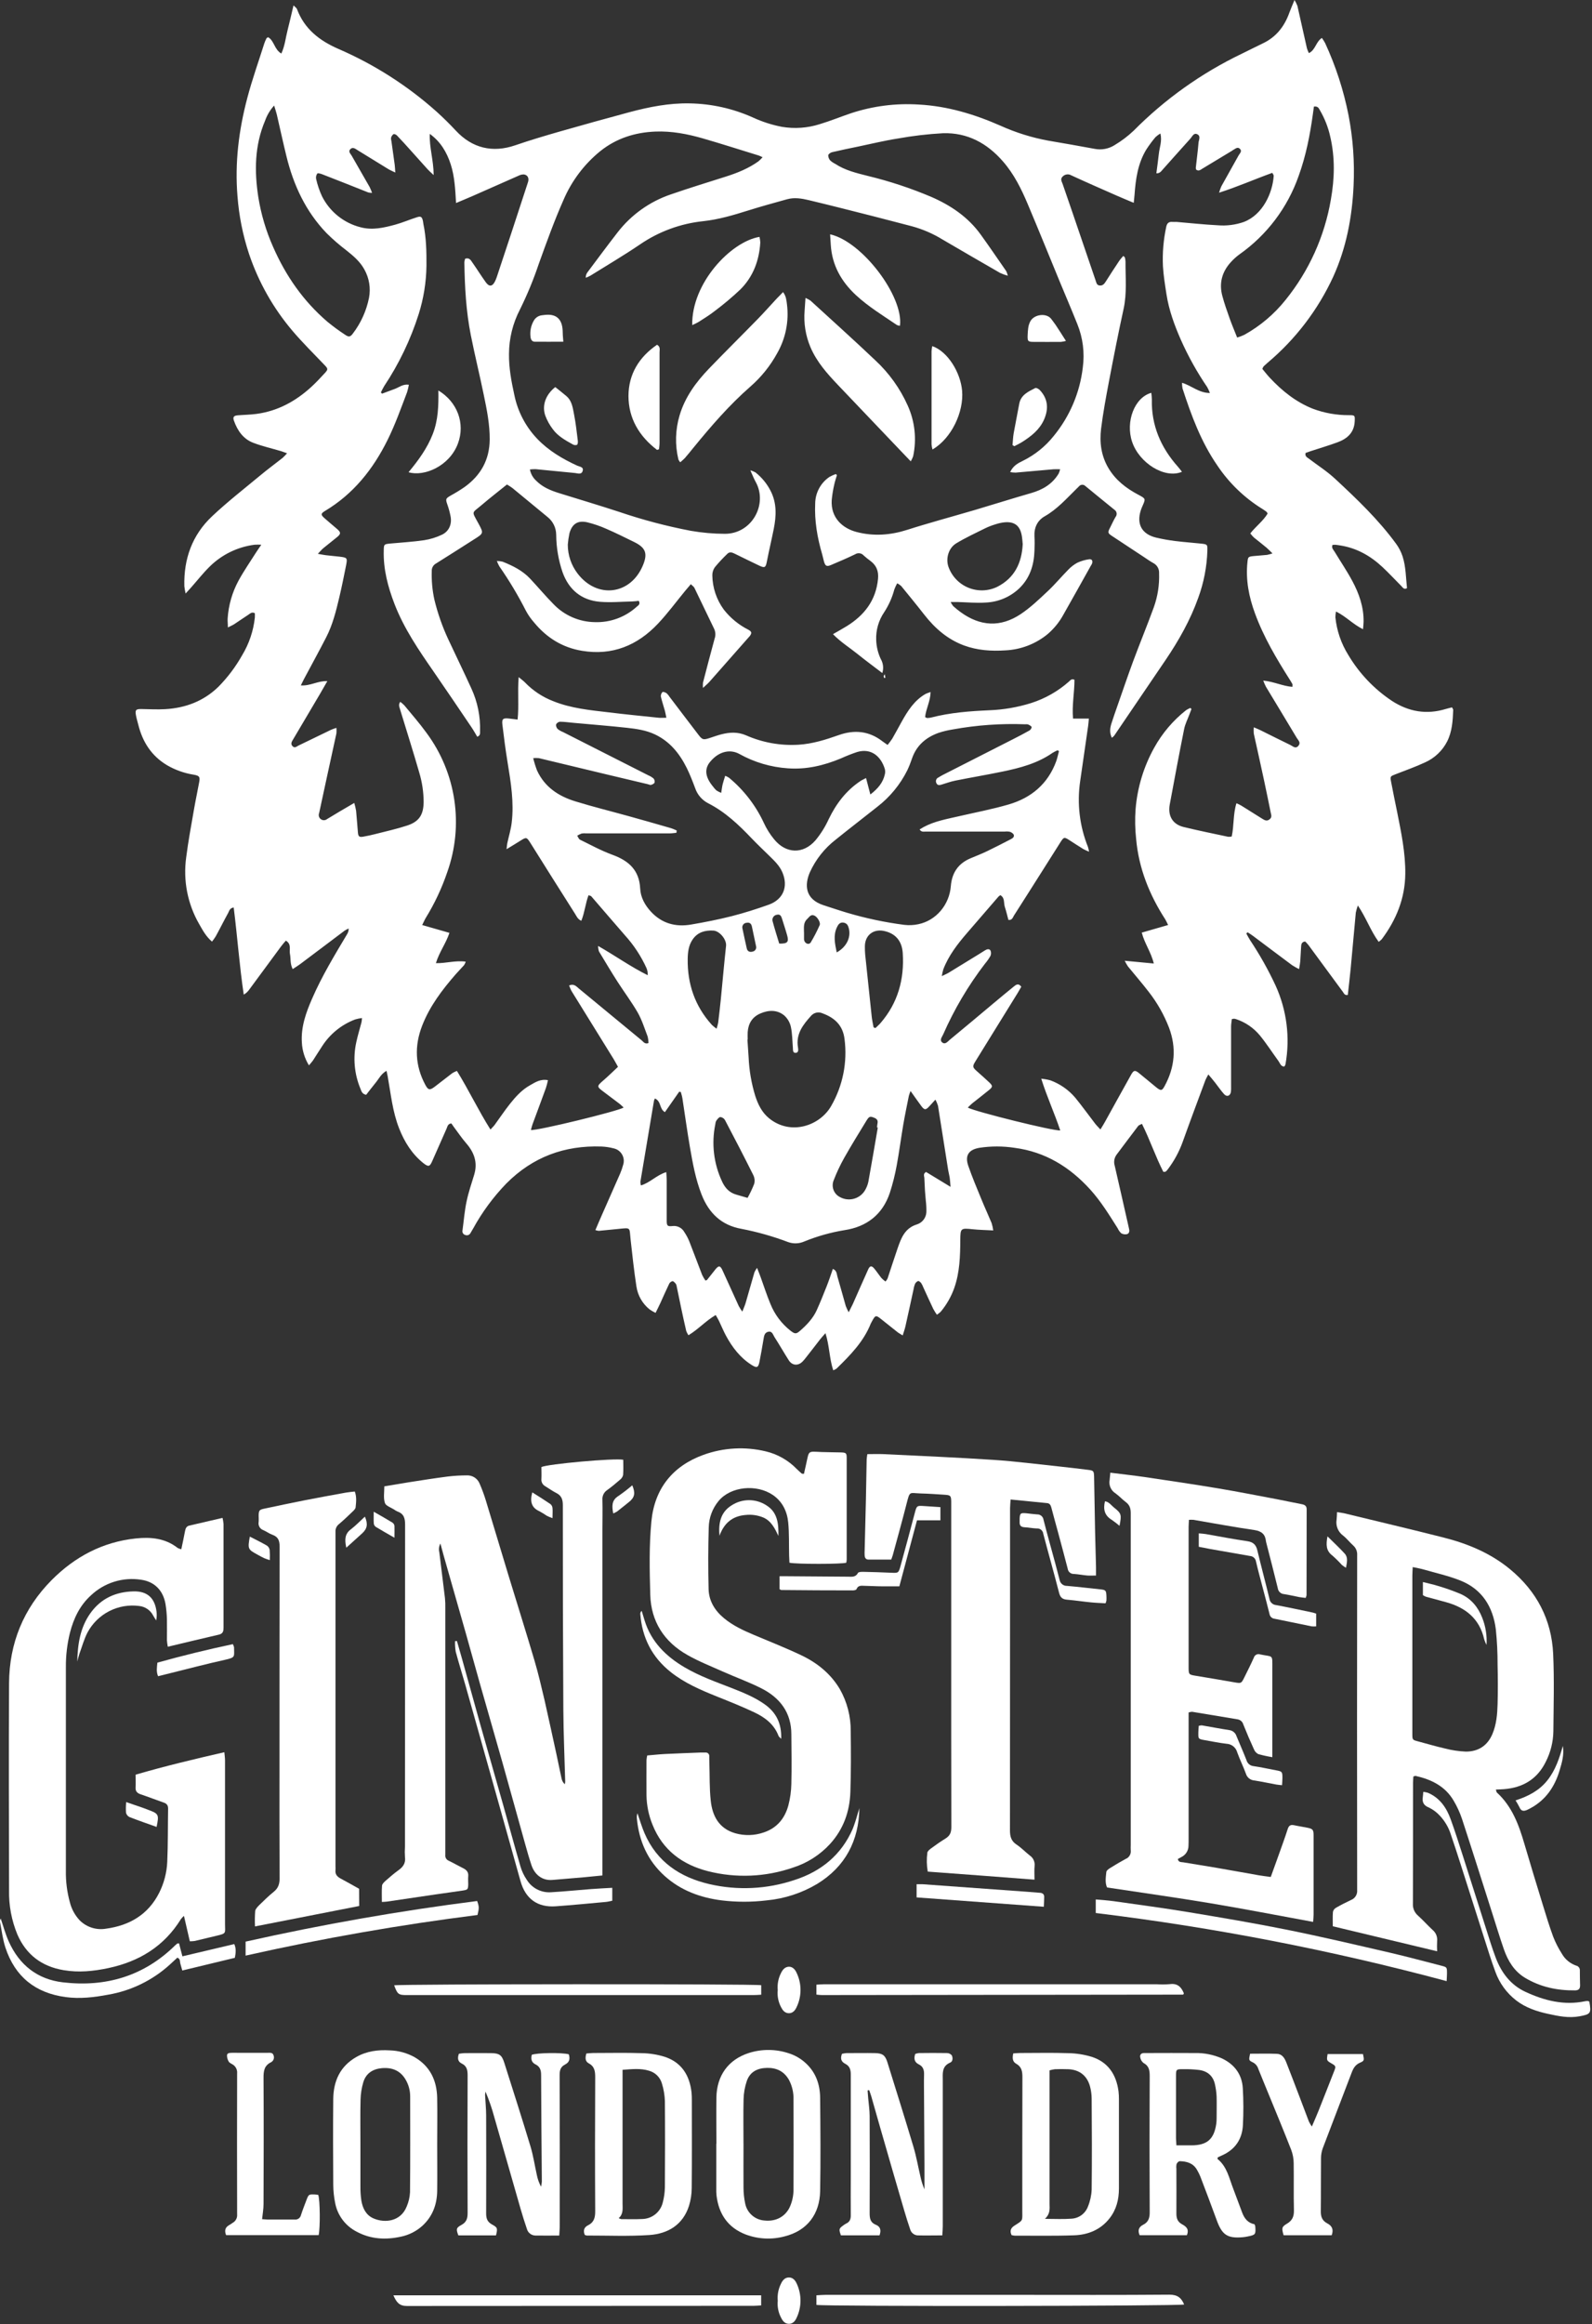 <?xml version="1.0" encoding="UTF-8"?> <svg xmlns="http://www.w3.org/2000/svg" width="780" height="1138" viewBox="0 0 780 1138" fill="none"><rect x="0" y="0" width="780" height="1138" fill="#333333" stroke="none"/> <g clip-path="url(#clip0_140_8)"> <g clip-path="url(#clip1_140_8)"> <path d="M675.48 461.14C671.48 455.64 669.37 449.4 665.28 443.33C664.864 444.465 664.529 445.628 664.28 446.81C663.41 455.99 662.61 465.17 661.75 474.34C661.34 478.63 660.82 482.91 660.36 487.13C658.8 487.47 658.48 486.35 657.92 485.6C652.333 478 646.743 470.4 641.15 462.8C640.628 462.153 640.067 461.538 639.47 460.96C637.59 461.18 637.54 462.48 637.47 463.7C637.3 466.02 637.23 468.35 637.06 470.7C636.98 471.76 636.74 472.81 636.48 474.49C635.302 473.919 634.16 473.278 633.06 472.57C626.65 467.81 620.27 462.99 613.87 458.2C613.04 457.58 612.15 457.04 611.28 456.47L610.62 457.04C611.23 458.13 611.79 459.26 612.47 460.31C617.211 467.408 621.4 474.86 625 482.6C630.454 494.618 632.141 508.005 629.84 521C629.759 521.317 629.638 521.623 629.48 521.91C629.43 522 629.32 522.05 629.12 522.21C627.42 522.1 627.12 520.45 626.29 519.37C623.29 515.25 620.52 510.94 617.29 506.98C614.221 503.269 610.17 500.497 605.6 498.98C605.278 498.866 604.941 498.798 604.6 498.78C604.241 498.809 603.886 498.872 603.54 498.97C603.42 500.11 603.18 501.37 603.17 502.64C603.17 512.42 603.17 522.19 603.17 531.97C603.215 532.858 603.185 533.747 603.08 534.63C602.74 536.63 601.08 537.19 599.74 535.71C598.18 533.99 596.88 532.03 595.44 530.2C594.44 528.94 593.44 527.71 592.02 526.06C591.37 527.32 590.9 528.06 590.61 528.79C586.87 538.87 583.09 548.95 579.46 559.08C577.695 563.992 575.179 568.6 572 572.74C571.731 573.086 571.419 573.395 571.07 573.66C570.92 573.77 570.64 573.71 569.98 573.76C566.15 566.28 563.42 558.11 559.5 550.25C558.73 550.68 558.02 550.85 557.68 551.25C554.11 555.92 550.61 560.65 547.07 565.34C546.507 566.099 546.13 566.979 545.969 567.91C545.807 568.84 545.866 569.796 546.14 570.7C548.4 580.43 550.58 590.17 552.79 599.91C552.94 600.56 553.08 601.22 553.23 601.91C553.48 603.04 553.12 604.06 552.02 604.29C551.092 604.465 550.131 604.294 549.32 603.81C548.602 603.119 548.022 602.298 547.61 601.39C543.45 594.82 539.39 588.19 534.14 582.39C524.14 571.39 512.14 563.95 497.07 561.99C491.353 561.115 485.537 561.115 479.82 561.99C474.62 562.89 472.66 565.73 474.39 570.76C476.34 576.42 478.7 581.94 480.97 587.49C482.52 591.29 484.26 595.01 485.83 598.8C486.199 599.989 486.47 601.207 486.64 602.44C482.92 602.24 479.74 602.19 476.58 601.86C470.69 601.24 470.53 601.34 470.5 607.16C470.45 615.05 470.22 622.93 467.58 630.51C466.067 634.812 463.79 638.806 460.86 642.3C460.294 642.826 459.678 643.295 459.02 643.7C458.379 642.786 457.789 641.838 457.25 640.86C455.59 637.35 453.99 633.86 452.37 630.29C452.099 629.56 451.747 628.862 451.32 628.21C450.95 627.73 450.19 627.08 449.81 627.21C449.139 627.49 448.597 628.011 448.29 628.67C447.956 629.495 447.725 630.358 447.6 631.24C446.27 637.31 444.97 643.39 443.6 649.45C443.29 650.82 442.8 652.13 442.28 653.84C441.17 653.15 440.41 652.77 439.75 652.25C437.04 650.13 434.38 647.95 431.67 645.82C429.16 643.82 428.88 643.91 427.29 646.82C427.057 647.197 426.846 647.588 426.66 647.99C423.12 656.93 416.55 663.56 409.86 670.09C409.357 670.434 408.813 670.713 408.24 670.92C406.32 665.11 406.43 659.04 404.44 652.75C403.22 654.13 402.49 654.9 401.83 655.75C399.5 658.75 397.2 661.75 394.88 664.68C394.353 665.382 393.782 666.05 393.17 666.68C390.97 668.86 388.1 668.61 386.44 665.99C384.06 662.24 381.86 658.38 379.44 654.63C378.73 653.5 378.32 651.63 376.44 652.04C374.56 652.45 374.35 654.1 374.09 655.67C373.45 659.39 372.84 663.12 372.09 666.81C371.51 669.67 370.79 669.89 368.26 668.3C362.65 664.76 358.77 659.67 355.67 653.94C354.41 651.6 353.42 649.12 352.26 646.72C351.84 645.84 351.32 645.02 350.66 643.86C345.77 646.71 342.12 650.86 337.31 653.76C336.866 653.112 336.5 652.414 336.22 651.68C335.33 647.89 334.51 644.09 333.71 640.29C332.97 636.82 332.27 633.29 331.55 629.87C331.516 629.423 331.376 628.991 331.14 628.61C330.67 628.06 330.06 627.28 329.49 627.27C329.136 627.351 328.804 627.51 328.52 627.737C328.236 627.964 328.007 628.252 327.85 628.58C326.35 631.67 324.99 634.83 323.56 637.96C322.87 639.45 322.11 640.96 321.19 642.8C320.193 642.323 319.234 641.771 318.32 641.15C314.793 638.347 312.466 634.307 311.81 629.85C310.66 622.29 309.81 614.67 308.98 607.06C308.26 600.71 309.47 601.06 302.32 601.77C299.32 602.08 296.32 602.38 293.37 602.64C292.803 602.586 292.246 602.462 291.71 602.27C292.8 599.72 293.82 597.27 294.87 594.93C297.87 588.12 300.87 581.33 303.87 574.52C304.435 573.191 304.906 571.825 305.28 570.43C305.571 569.586 305.679 568.689 305.596 567.8C305.512 566.911 305.24 566.049 304.797 565.274C304.354 564.498 303.75 563.827 303.026 563.303C302.302 562.78 301.475 562.418 300.6 562.24C298.663 561.738 296.679 561.443 294.68 561.36C276.56 560.73 260.95 566.49 248.05 579.49C241.715 586.037 236.281 593.398 231.89 601.38C231.45 602.15 230.99 602.91 230.54 603.68C230.322 604.137 229.939 604.495 229.467 604.681C228.996 604.866 228.471 604.866 228 604.68C227.755 604.623 227.524 604.517 227.321 604.369C227.118 604.221 226.947 604.034 226.817 603.819C226.687 603.603 226.602 603.364 226.567 603.115C226.531 602.866 226.546 602.613 226.61 602.37C227.25 597.64 227.61 592.86 228.61 588.2C229.53 583.77 231.04 579.45 232.34 575.11C234.12 569.19 232.34 564.26 228.42 559.76C226.24 557.27 224.42 554.5 222.42 551.86C221.97 551.26 221.55 550.63 221.14 550.05C219.36 550.19 219.24 551.62 218.77 552.66C216.42 557.92 214.12 563.21 211.77 568.5C210.56 571.27 209.91 571.42 207.44 569.5C201.83 565 198.17 559.13 195.56 552.5C192.3 544.25 191.48 535.5 189.92 526.85C189.79 526.12 189.62 525.39 189.38 524.29C186.72 525.74 185.62 528.23 183.99 530.19C182.36 532.15 180.87 534.19 179.4 536.03C177.4 535.67 177.07 534.24 176.59 533.03C173.575 525.797 172.876 517.807 174.59 510.16C175.29 506.91 176.28 503.72 177.12 500.5C177.242 499.819 177.322 499.131 177.36 498.44C176.232 498.589 175.115 498.82 174.02 499.13C167.315 501.661 161.61 506.295 157.76 512.34C156.27 514.55 154.91 516.84 153.44 519.07C152.93 519.84 152.27 520.52 151.37 521.62C149.304 518.261 148.111 514.438 147.9 510.5C147.4 502.83 149.9 495.84 152.9 488.98C157.68 477.98 163.9 467.71 170.05 457.41C170.582 456.575 170.853 455.6 170.83 454.61C170.134 454.905 169.465 455.26 168.83 455.67C161.73 461 154.66 466.37 147.56 471.67C146.27 472.67 144.89 473.49 143.41 474.49C142.04 471.85 142.53 469.34 142.05 467.01C141.63 464.93 142.96 462.26 140.05 460.55C139.2 461.55 138.39 462.44 137.69 463.4C132.41 470.54 127.17 477.7 121.88 484.84C121.218 485.716 120.38 486.445 119.42 486.98C117.31 472.74 116.3 458.54 114.5 444.33C112.5 444.6 112.32 446.03 111.79 447C109.7 450.78 107.79 454.65 105.69 458.46C105.132 459.35 104.525 460.208 103.87 461.03C100.87 458.46 99.3 455.42 97.62 452.5C91.899 442.601 89.649 431.074 91.23 419.75C92.23 411.83 93.73 403.97 95.08 396.1C95.84 391.72 96.78 387.38 97.58 383.01C98.08 380.28 97.72 379.81 94.82 379.29C90.206 378.555 85.77 376.964 81.74 374.6C74.16 370.04 69.82 363.2 67.74 354.78C67.35 353.28 66.9 351.78 66.62 350.26C66.12 347.59 66.62 347.12 69.27 347.16C73.16 347.22 77.06 347.45 80.93 347.22C90.93 346.64 99.8 343.29 107.05 336.22C111.576 331.627 115.47 326.451 118.63 320.83C122.034 315.211 124.161 308.912 124.86 302.38C124.93 301.64 124.86 300.89 124.86 300.23C123.37 299.46 122.54 300.42 121.67 300.99C119.34 302.49 117.07 304.1 114.74 305.62C113.96 306.12 113.08 306.48 111.65 307.2C111.65 305.31 111.45 304.03 111.54 302.76C111.966 296.311 113.773 290.029 116.84 284.34C119.43 279.58 122.55 275.1 125.45 270.51C126.14 269.43 126.88 268.4 128.03 266.7C126.957 266.642 125.883 266.642 124.81 266.7C116.472 267.742 108.71 271.507 102.73 277.41C99.5 280.59 96.68 284.19 93.67 287.6C92.98 288.38 92.26 289.13 90.94 290.6C90.663 289.417 90.456 288.218 90.32 287.01C89.97 273.67 94.16 261.95 103.91 252.78C111.41 245.72 119.57 239.36 127.51 232.78C131.1 229.78 134.86 227.04 138.51 224.15C139.262 223.451 139.973 222.71 140.64 221.93C139.39 221.49 138.64 221.18 137.85 220.93C133.29 219.58 128.62 218.52 124.18 216.84C119.18 214.97 116.34 210.84 114.61 205.96C114 204.24 114.52 203.51 116.43 203.35C119.52 203.09 122.64 203.07 125.71 202.65C136.07 201.25 144.84 196.46 152.47 189.49C154.84 187.32 157.04 184.96 159.22 182.59C160.83 180.84 160.68 180.48 159.03 178.75C153.76 173.21 148.28 167.84 143.33 162.02C133.887 150.913 126.648 138.108 122 124.29C118.971 115.126 117.073 105.625 116.35 96C115 79.7 117 63.78 121.12 48.13C123.51 39.02 126.69 30.13 129.54 21.13C129.829 20.297 130.184 19.488 130.6 18.71C130.68 18.54 130.96 18.47 131.37 18.22C134.37 19.92 134.37 24.22 137.84 26.22C139.6 22.44 139.94 18.47 140.92 14.69C141.9 10.91 142.78 6.96 143.81 2.63C144.57 3.43 145.28 3.85 145.51 4.45C149.14 14.22 156.61 19.95 165.79 23.94C183.345 31.535 199.571 41.893 213.85 54.62C217.16 57.62 220.31 60.72 223.34 63.96C231.34 72.57 241.34 74.96 252.47 71.13C259.7 68.64 267.04 66.47 274.39 64.36C285.723 61.12 297.057 57.977 308.39 54.93C318.06 52.35 327.84 50.41 337.94 50.62C348.637 50.802 359.184 53.16 368.94 57.55C373.476 59.644 378.252 61.175 383.16 62.11C389.324 63.142 395.644 62.693 401.6 60.8C406.8 59.25 411.84 57.16 416.99 55.43C427.672 51.914 438.927 50.475 450.15 51.19C464.2 51.94 477.42 55.93 490.2 61.55C497.69 64.935 505.565 67.393 513.65 68.87C521.19 70.18 528.75 71.45 536.28 72.87C539.698 73.555 543.248 72.885 546.18 71C549.506 69.011 552.605 66.664 555.42 64C570.775 48.517 588.671 35.783 608.33 26.35C611.82 24.66 615.28 22.88 618.78 21.21C625.29 18.11 629.32 12.92 631.7 6.26C632.36 4.42 633.17 2.63 634.24 0.02C634.8 0.921 635.275 1.871 635.66 2.86C637.24 9.78 638.76 16.72 640.33 23.64C640.587 24.453 640.905 25.245 641.28 26.01C644.55 24.46 644.67 20.49 647.66 18.58C648.245 19.384 648.776 20.226 649.25 21.1C654.469 32.399 658.323 44.279 660.73 56.49C662.915 67.855 663.737 79.44 663.18 91C662.46 106.41 659.61 121.43 653.18 135.56C645.704 151.745 634.755 166.085 621.11 177.56C620.44 178.14 619.78 178.73 619.11 179.37C618.851 179.756 618.639 180.173 618.48 180.61C619.66 182.01 620.86 183.61 622.2 185.02C628.2 191.42 634.88 196.78 643.1 200.08C648.819 202.236 654.888 203.318 661 203.27C663.83 203.27 663.87 203.37 663.74 206.27C663.48 211.89 660.01 214.85 655.23 216.59C650.86 218.19 646.38 219.51 641.96 220.96C641.14 221.22 640.34 221.53 639.66 221.78C639.27 223.48 640.42 223.92 641.28 224.57C645.61 227.85 650.28 230.82 654.21 234.5C664.86 244.39 675.39 254.43 684.01 266.23C685.387 268.107 686.461 270.189 687.19 272.4C688.83 277.49 688.8 282.83 689.36 287.99C687.76 288.78 687.29 287.63 686.64 286.99C683.5 283.86 680.49 280.58 677.25 277.56C671.36 272.07 664.56 268.26 656.48 267.03C655.71 266.91 654.94 266.79 654.17 266.72C653.732 266.718 653.294 266.745 652.86 266.8C652.24 268.32 653.33 269.19 653.91 270.16C656.77 274.91 659.91 279.51 662.53 284.39C665.87 290.6 668.19 297.19 668.09 304.39C668.09 305.44 667.93 306.5 667.8 308.08C662.89 305.65 659.49 301.84 654.57 299.4C654.381 300.328 654.281 301.273 654.27 302.22C654.936 308.768 657.095 315.076 660.58 320.66C665.938 329.681 673.259 337.378 682 343.18C690.19 348.5 699 350.01 708.42 347.11C709.42 346.8 710.47 346.59 711.42 346.34C711.73 346.98 712.01 347.28 712 347.56C711.79 352.89 711.49 358.19 709 363.09C706.685 367.577 702.921 371.15 698.32 373.23C693.51 375.48 688.48 377.23 683.52 379.18C681.29 380.04 681.04 380.18 681.52 382.53C682.44 387.53 683.52 392.53 684.52 397.53C686.52 407.53 688.62 417.53 688.52 427.85C688.39 439.85 684.1 450.37 677 459.85C676.535 460.327 676.026 460.759 675.48 461.14ZM493.78 135C492.488 134.651 491.227 134.196 490.01 133.64C480.583 128.22 471.177 122.763 461.79 117.27C457.154 114.423 452.137 112.248 446.89 110.81C440.55 109.19 434.23 107.49 427.89 105.88C417.35 103.21 406.81 100.51 396.23 97.99C392.79 97.17 389.23 96.57 385.67 97.55C379.27 99.34 372.84 101.08 366.5 103.08C359.29 105.35 352.07 107.48 344.5 108.3C333.409 109.465 322.783 113.373 313.58 119.67C305.69 125.03 297.45 129.87 289.35 134.92C288.594 135.336 287.808 135.697 287 136C286.959 135.096 287.215 134.204 287.73 133.46C292.65 126.89 297.54 120.28 302.58 113.79C309.284 105.122 318.404 98.633 328.79 95.14C337.7 92.05 346.72 89.3 355.71 86.44C361.34 84.65 366.79 82.44 371.61 78.98C372.318 78.356 372.992 77.695 373.63 77C373.033 76.685 372.419 76.405 371.79 76.16C362.68 73.35 353.6 70.44 344.45 67.79C336.85 65.6 329.11 64.11 321.13 64.42C311.13 64.81 301.96 67.7 294.02 74.07C286.231 80.422 280.094 88.564 276.13 97.8C271.6 108 267.8 118.59 264 129.13C261.424 136.808 258.331 144.301 254.74 151.56C251.244 158.286 249.407 165.75 249.38 173.33C249.3 180.16 250.55 186.8 252.01 193.43C253.666 201.523 257.58 208.981 263.3 214.94C268.87 220.72 275.61 224.69 282.82 228C284.02 228.54 286.14 228.58 285.45 230.66C284.84 232.53 283.02 231.72 281.68 231.59C275.26 230.99 268.86 230.32 262.44 229.71C261.501 229.692 260.562 229.743 259.63 229.86C260.016 231.947 261.069 233.852 262.63 235.29C265.76 238.5 269.74 240.14 273.91 241.44C283.75 244.5 293.64 247.44 303.45 250.65C314.905 254.542 326.616 257.633 338.5 259.9C343.969 260.851 349.509 261.34 355.06 261.36C368.46 261.45 376.3 246.78 370.24 235.94C369.35 234.36 368.71 232.64 367.63 230.27C368.485 230.518 369.313 230.853 370.1 231.27C373.165 233.675 375.678 236.71 377.47 240.17C380.66 246.23 380.37 252.59 379.09 259.02C378.03 264.35 376.75 269.64 375.72 274.97C375.16 277.85 374.72 278.21 372.06 276.97C368.06 275.05 364.06 273.12 360.06 271.14C358.78 270.5 357.52 270.02 356.38 271.14C354.215 273.206 352.171 275.397 350.26 277.7C349.42 278.863 348.978 280.266 349 281.7C349.09 287.739 351.057 293.6 354.63 298.47C357.859 302.591 361.956 305.95 366.63 308.31C368.34 309.24 368.45 309.92 367.36 311.43C367.079 311.78 366.778 312.114 366.46 312.43C360.153 319.59 353.84 326.747 347.52 333.9C346.74 334.77 345.82 335.51 344.42 336.82C344.343 335.972 344.343 335.118 344.42 334.27C346.29 327.08 348.15 319.88 350.12 312.71C350.685 311.141 350.606 309.411 349.9 307.9C346.64 301.22 343.47 294.5 340.22 287.81C339.92 287.2 339.22 286.81 338.48 286.02C337.48 287.24 336.59 288.22 335.76 289.22C331.31 294.62 327.16 300.29 322.37 305.36C312.3 316.03 300.02 321.1 285.17 318.65C275.52 317.06 267.79 312.21 261.65 304.74C260.096 302.99 258.753 301.064 257.65 299C253.819 291.474 249.475 284.221 244.65 277.29C244.187 276.444 243.779 275.569 243.43 274.67C244.38 274.679 245.325 274.793 246.25 275.01C251.25 277.01 256.01 279.35 259.74 283.33C263.62 287.46 267.25 291.81 271.22 295.83C273.845 298.562 276.987 300.746 280.464 302.253C283.94 303.76 287.681 304.561 291.47 304.61C298.999 304.86 306.329 302.17 311.91 297.11C312.67 296.44 313.91 295.84 312.96 294.18C311.96 294.28 310.88 294.46 309.8 294.48C304.48 294.59 299.13 295.09 293.86 294.64C284.86 293.85 278.72 288.74 275.64 280.22C273.624 274.323 272.567 268.142 272.51 261.91C272.509 260.19 272.113 258.494 271.354 256.951C270.595 255.408 269.492 254.06 268.13 253.01C262.49 248.337 256.78 243.633 251 238.9C250.158 238.293 249.283 237.732 248.38 237.22C244.19 240.61 240.07 243.79 236.11 247.17C231.11 251.46 230.94 249.93 234.34 256.17C237.02 261.11 237.02 261.09 232.23 264.11C226.04 268.03 219.89 272.01 213.67 275.87C212.989 276.228 212.426 276.776 212.048 277.446C211.67 278.117 211.494 278.882 211.54 279.65C211.393 284.315 211.82 288.979 212.81 293.54C214.427 300.237 216.708 306.756 219.62 313C223.36 321 227.26 329 230.95 337.09C233.98 343.665 235.435 350.855 235.2 358.09C235.2 359.09 235.37 360.14 233.83 360.72C232.9 359.18 232.01 357.55 230.97 356.03C224.81 346.93 218.67 337.82 212.42 328.78C205.15 318.28 197.95 307.78 193.31 295.78C190.05 287.33 187.76 278.68 188.02 269.51C188.1 266.51 188.08 266.44 191.19 266.13C196.72 265.6 202.28 265.31 207.76 264.5C210.823 264.033 213.798 263.113 216.59 261.77C220.05 260.11 221.5 256.54 220.75 252.77C220.368 250.814 219.843 248.889 219.18 247.01C218.24 244.33 218.32 244.07 220.9 242.59C223.238 241.313 225.508 239.915 227.7 238.4C235.57 232.7 239.84 225.13 239.93 215.22C239.99 207.81 238.54 200.64 237.05 193.48C235.05 183.69 232.64 173.98 230.69 164.18C228.34 152.39 227.69 140.41 227.52 128.4C227.575 127.814 227.699 127.237 227.89 126.68C230.03 125.97 230.72 127.52 231.5 128.62C233.73 131.79 235.78 135.11 238.05 138.25C239.69 140.52 241.26 140.3 242.5 137.8C242.844 137.104 243.142 136.386 243.39 135.65C245.783 128.49 248.157 121.327 250.51 114.16C253.263 105.833 255.993 97.5 258.7 89.16C259.33 87.24 258.52 85.64 256.7 85.41C255.825 85.385 254.959 85.582 254.18 85.98C246.77 89.23 239.38 92.53 231.97 95.79C229.3 96.97 226.59 98.07 223.44 99.4C223.05 92.62 222.74 86.4 220.84 80.49C218.94 74.58 215.84 69.34 210.57 65.55C210.29 72.14 212.44 78.45 212.47 85.71C211.04 84.36 210.2 83.65 209.47 82.84C206.78 79.89 204.12 76.9 201.47 73.93C199.16 71.37 196.88 68.8 194.47 66.31C194.08 65.9 193.14 65.49 192.79 65.69C192.205 66.12 191.785 66.738 191.6 67.44C191.546 67.989 191.604 68.544 191.77 69.07C192.31 72.92 192.86 76.77 193.38 80.62C193.52 81.68 193.55 82.74 193.68 84.48C192.15 83.73 191.16 83.34 190.26 82.79C185.26 79.73 180.26 76.63 175.26 73.57C174.15 72.89 172.92 71.79 171.68 73C170.44 74.21 171.76 75.26 172.32 76.25C175.22 81.37 178.19 86.45 181.1 91.56C181.549 92.495 181.95 93.453 182.3 94.43C181.682 94.433 181.065 94.369 180.46 94.24C172.93 91.24 165.41 88.24 157.87 85.33C157.1 85.02 155.73 84.65 155.47 84.97C155.193 85.347 154.999 85.777 154.899 86.234C154.799 86.69 154.796 87.162 154.89 87.62C155.543 90.534 156.505 93.37 157.76 96.08C159.629 99.813 162.278 103.1 165.529 105.719C168.779 108.338 172.555 110.228 176.6 111.26C182.51 112.84 188.08 111.49 193.6 110.01C197.24 109.01 200.71 107.5 204.3 106.36C206.2 105.76 206.7 106.15 207.17 107.98C207.31 108.51 207.32 109.08 207.43 109.62C208.86 116.41 208.99 123.28 208.94 130.18C208.829 138.19 207.549 146.14 205.14 153.78C201.175 166.285 195.472 178.171 188.2 189.09C187.58 190.09 187.14 191.09 186.61 192.14L187.18 192.75L193.54 190.38C195.62 189.59 197.46 187.95 200.33 188.38C200.107 189.62 199.81 190.846 199.44 192.05C196.44 199.94 193.63 207.87 189.87 215.45C182.76 229.79 173.15 241.84 159.25 250.16C157.15 251.42 157.09 252.01 158.85 253.59C160.91 255.45 163.08 257.19 165.17 259.01C167.06 260.66 167.08 261.38 165.17 262.96C162.95 264.81 160.64 266.55 158.42 268.39C157.63 269.04 156.98 269.86 155.73 271.16C157.57 271.48 158.6 271.72 159.65 271.84C161.86 272.1 164.07 272.28 166.28 272.54C170.15 273 170.28 273.15 169.56 276.83C168.51 282.06 167.47 287.28 166.24 292.47C164.65 299.16 163 305.86 159.83 312.02C156.28 318.92 152.53 325.73 148.88 332.58C148.44 333.41 148.04 334.27 147.38 335.58C152.02 335.94 155.72 333.27 160.38 333.49C158.96 335.96 157.83 337.97 156.67 339.94C152.32 347.3 147.95 354.64 143.62 362.01C143.02 363.01 142.2 364.17 143.32 365.34C144.44 366.51 145.32 365.46 146.32 365C151.61 362.44 156.9 359.86 162.2 357.32C162.93 356.97 163.73 356.76 164.83 356.37C164.908 357.262 164.908 358.158 164.83 359.05C163.23 366.54 161.57 374.05 159.94 381.5C158.74 387.03 157.53 392.56 156.36 398.1C156.145 398.62 156.111 399.198 156.262 399.74C156.413 400.282 156.742 400.758 157.195 401.092C157.649 401.425 158.201 401.598 158.763 401.581C159.326 401.564 159.867 401.36 160.3 401C162.3 399.8 164.3 398.58 166.3 397.39C168.56 396.05 170.83 394.73 173.57 393.13C173.948 394.397 174.249 395.686 174.47 396.99C174.82 400.52 175.04 404.07 175.36 407.6C175.53 409.55 176.01 409.97 177.91 409.66C179.99 409.31 182.05 408.84 184.09 408.32C189.25 407 194.47 405.85 199.51 404.19C205.4 402.26 207.51 398.86 207.56 392.63C207.539 387.737 206.808 382.873 205.39 378.19C202.39 367.75 199.07 357.38 195.91 346.98C195.61 345.98 195.15 344.91 196.12 343.63C196.833 344.155 197.502 344.737 198.12 345.37C201.78 349.83 205.61 354.17 208.98 358.84C216.131 368.48 220.802 379.731 222.579 391.602C224.356 403.473 223.185 415.598 219.17 426.91C216.502 434.802 212.949 442.367 208.58 449.46C207.98 450.46 207.58 451.51 206.85 452.91L220.2 456.74C218.47 461.98 215.2 466.16 213.57 471.58C218.57 471.69 223.22 470.13 228.19 470.85C227.986 471.446 227.714 472.016 227.38 472.55C226.06 474.05 224.63 475.46 223.32 476.96C216.66 484.61 210.56 492.6 206.83 502.2C202.99 512.12 203.35 521.71 208.36 531.11C209.77 533.75 210.53 533.93 212.95 532.11C215.87 529.89 218.73 527.61 221.65 525.4C222.358 524.983 223.1 524.628 223.87 524.34C229.67 533.69 234.29 543.5 240.3 553.04C241.19 552.04 241.81 551.5 242.3 550.84C244.79 547.44 247.13 543.91 249.74 540.61C252.57 537.04 255.64 533.61 259.68 531.36C262.23 529.93 264.76 528.16 268.47 528.87C268.207 530.164 267.873 531.443 267.47 532.7C265.31 538.7 263.08 544.56 260.9 550.5C260.57 551.38 260.39 552.31 260.13 553.27C263.28 553.68 302.95 544 305.55 542.27C304.88 541.65 304.3 541.02 303.63 540.5C301.163 538.613 298.68 536.743 296.18 534.89C292.18 531.89 292.18 531.98 295.94 528.7C298.25 526.7 300.45 524.52 302.78 522.34C301.96 520.89 301.37 519.71 300.68 518.59C293.78 507.45 286.883 496.313 279.99 485.18C279.538 484.314 279.154 483.415 278.84 482.49C281.24 481.49 282.35 482.95 283.57 483.96C293.85 492.433 304.127 500.907 314.4 509.38C315.24 510.08 315.95 511.38 317.72 510.7C317.708 509.611 317.567 508.526 317.3 507.47C315.8 503.53 314.54 499.47 312.48 495.81C309.48 490.62 305.87 485.81 302.65 480.81C299.43 475.81 296.47 470.81 293.45 465.81C293.187 464.944 293.046 464.045 293.03 463.14C301.59 468.02 309.03 473.37 317.36 477.49C317.415 476.303 317.21 475.119 316.76 474.02C314.096 468.147 310.533 462.726 306.2 457.95C300.64 451.61 295.2 445.18 289.66 438.81C289.48 438.61 289.08 438.59 288.34 438.33C286.84 442.33 286.49 446.68 284.82 450.83C283.03 450.08 282.47 448.56 281.68 447.31C274.347 435.77 267.063 424.22 259.83 412.66C258.02 409.8 257.83 409.81 254.91 411.66C252.91 412.94 250.83 414.16 248.19 415.78C248.36 414.3 248.39 413.58 248.54 412.89C249.26 409.54 250.29 406.22 250.7 402.83C251.91 392.9 250.3 383.13 248.7 373.36C247.7 367.23 246.89 361.07 246.16 354.9C245.8 351.9 246.45 351.46 249.6 351.83L253.6 352.32C254.32 345.52 253.52 338.91 254.12 331.53C255.53 332.71 256.39 333.3 257.12 334.04C261.055 338.147 265.854 341.327 271.17 343.35C279.84 346.83 289.04 347.7 298.17 348.77C306.33 349.77 314.5 350.57 322.67 351.42C323.8 351.54 324.96 351.42 326.48 351.42C326.18 349.97 326.03 349.01 325.78 348.08C325.13 345.72 324.33 343.4 323.78 341.02C323.749 340.62 323.805 340.217 323.945 339.841C324.085 339.464 324.305 339.123 324.59 338.84C324.84 338.59 325.99 339.01 326.59 339.4C327.161 339.926 327.655 340.528 328.06 341.19C332.77 347.38 337.45 353.58 342.19 359.74C344.1 362.24 344.59 362.33 347.58 361.38C349.58 360.74 351.58 359.99 353.58 359.5C357.58 358.5 361.46 358.27 365.58 360.05C373.65 363.599 382.451 365.169 391.25 364.63C398.1 364.2 404.52 362.18 410.91 359.92C418.55 357.21 425.75 357.85 432.31 362.92C433.06 363.5 433.87 364.02 434.88 364.73C435.708 363.728 436.482 362.683 437.2 361.6C438.76 358.91 440.2 356.17 441.72 353.45C444.72 348.06 447.95 342.92 453.49 339.75C454.284 339.389 455.103 339.085 455.94 338.84C455.83 343.4 453.66 347.07 453.26 351.09C453.68 351.29 453.97 351.55 454.26 351.55C454.934 351.548 455.605 351.467 456.26 351.31C465.56 348.9 475.07 348.19 484.61 347.76C491.61 347.504 498.545 346.314 505.23 344.22C512.025 342.05 518.297 338.495 523.65 333.78C524.37 333.15 524.93 332.16 526.44 332.83C526.44 339.07 525.14 345.41 525.74 351.83H533.49C533.36 353.2 533.3 354.28 533.15 355.34C531.857 364.347 530.557 373.347 529.25 382.34C527.611 393.269 528.923 404.438 533.05 414.69C533.277 415.451 533.454 416.226 533.58 417.01C532.628 416.63 531.696 416.2 530.79 415.72C528.53 414.33 526.29 412.88 524.06 411.43C521.4 409.71 521.22 409.75 519.46 412.54C516.79 416.76 514.1 420.97 511.46 425.18C506.58 432.87 501.73 440.57 496.81 448.23C496.22 449.16 495.95 450.64 494.07 450.4C493.51 448.32 493.02 446.19 492.34 444.12C491.66 442.05 492.45 439.64 490.13 438.29C489.804 438.493 489.496 438.724 489.21 438.98C484.05 444.933 478.9 450.893 473.76 456.86C469.11 462.26 464.76 467.86 462.17 474.61C461.851 475.695 461.607 476.801 461.44 477.92C463.05 477.13 463.96 476.77 464.78 476.27C469.62 473.33 474.44 470.36 479.26 467.4L482.65 465.28C483.58 464.7 484.73 464.42 485.31 465.42C485.487 465.849 485.571 466.31 485.558 466.774C485.544 467.237 485.432 467.693 485.23 468.11C484.448 469.454 483.548 470.726 482.54 471.91C474.359 482.58 467.493 494.197 462.09 506.51C461.55 507.74 460.17 509.24 461.66 510.41C463.15 511.58 464.3 509.96 465.36 509.08C472.62 503.08 479.867 497.037 487.1 490.95C490.26 488.32 493.4 485.69 496.6 483.11C497.68 482.24 498.9 481.11 500.38 483.11C499.79 484.11 499.22 485.19 498.59 486.21C491.71 497.35 484.82 508.487 477.92 519.62C476.34 522.19 476.45 522.56 478.78 524.62C480.78 526.4 482.78 528.15 484.71 529.98C486.43 531.62 486.43 532.17 484.61 533.66C481.87 535.92 479.03 538.07 476.26 540.29C475.54 540.87 474.92 541.57 474.16 542.29C477.78 544.29 516.46 553.9 519.47 553.47C516.68 545.12 513 537.14 510.16 528.15C511.685 528.283 513.194 528.554 514.67 528.96C519.387 530.7 523.575 533.628 526.83 537.46C530.2 541.58 533.3 545.92 536.56 550.14C537.25 551.04 538.09 551.84 539.15 553C540.15 551.41 540.81 550.31 541.44 549.17C545.7 541.5 549.92 533.81 554.2 526.17C555.43 523.96 556.11 523.85 558.03 525.4C560.89 527.69 563.67 530.08 566.54 532.4C568.79 534.19 569.34 534.1 570.62 531.73C575.62 522.52 576.47 513.01 572.75 503.14C570.307 496.811 566.937 490.879 562.75 485.54C559.5 481.32 555.99 477.3 552.63 473.17C552.04 472.284 551.512 471.359 551.05 470.4L565.3 471.75C563.98 466.19 560.75 461.92 559.41 456.62L572.31 452.9C571.7 451.67 571.39 450.9 570.93 450.15C563.17 438.15 557.93 425.15 556.65 410.79C556.116 405.935 556.025 401.041 556.38 396.17C557.241 385.619 560.347 375.373 565.49 366.12C569.424 359.002 574.742 352.743 581.13 347.71C581.786 347.286 582.479 346.921 583.2 346.62L583.76 347.15C583.42 348.02 583.09 348.9 582.76 349.77C581.88 352.15 580.67 354.47 580.17 356.93C577.71 369.23 575.4 381.56 573.11 393.93C572.11 399.52 574.56 403.64 579.98 404.93C587.2 406.69 594.49 408.15 601.76 409.71C602.337 409.737 602.915 409.69 603.48 409.57C604.66 404.21 604.1 398.7 605.79 393.28C606.79 393.74 607.46 394 608.09 394.39C611.49 396.49 614.85 398.65 618.25 400.75C619.37 401.43 620.5 402.28 621.91 401.25C623.32 400.22 622.86 399.12 622.61 397.93C621.52 392.6 620.44 387.27 619.29 381.93C617.66 374.34 615.97 366.76 614.29 359.17C614.201 358.149 614.201 357.121 614.29 356.1C615.74 356.73 616.73 357.1 617.67 357.58C622.55 359.99 627.4 362.44 632.3 364.81C633.49 365.39 634.74 366.81 636.13 365.18C637.52 363.55 636.03 362.44 635.36 361.31C630.36 352.92 625.26 344.59 620.23 336.22C619.735 335.248 619.301 334.246 618.93 333.22C624.18 333.75 628.5 335.94 633.22 336.3C633.22 335.61 633.33 335.24 633.22 334.97C632.865 334.283 632.475 333.616 632.05 332.97C625.44 322.56 619.14 311.97 614.88 300.33C611.88 292.2 610.27 283.9 611.19 275.2C611.45 272.69 611.58 272.53 614.19 272.26C616.4 272.04 618.62 271.91 620.83 271.68C621.718 271.494 622.593 271.25 623.45 270.95C622.25 269.78 621.45 268.95 620.55 268.16C618.55 266.46 616.38 264.84 614.34 263.16C613.704 262.539 613.115 261.87 612.58 261.16C615.4 257.63 618.94 255.02 621.08 251.44C620.76 250.94 620.69 250.7 620.53 250.58C619.9 250.11 619.27 249.66 618.61 249.25C609.783 243.823 602.228 236.558 596.46 227.95C588.46 216.39 583.67 203.4 579.37 190.18C579.205 189.27 579.128 188.345 579.14 187.42C583.87 188.84 587.41 192.42 592.79 192.42C592.42 191.421 591.976 190.452 591.46 189.52C586.455 182.179 582.124 174.401 578.52 166.28C575.39 159.15 572.72 151.86 571.52 144.13C570.81 139.53 570.05 134.91 569.78 130.28C569.489 123.837 570.034 117.383 571.4 111.08C571.73 109.42 572.54 108.48 574.4 108.65C575.06 108.71 575.73 108.65 576.4 108.65C583.14 109.21 589.88 109.96 596.63 110.3C600.964 110.661 605.325 110.105 609.43 108.67C618.84 105.06 623.53 94.25 624.05 86.09C624.05 85.65 623.63 85.17 623.36 84.63C614.73 87.74 606.48 91.4 597.28 94.35C597.58 93.282 597.954 92.236 598.4 91.22C601.19 86.22 604.04 81.16 606.84 76.12C607.4 75.12 608.7 74.05 607.51 72.88C606.32 71.71 605.25 72.88 604.2 73.42C604 73.52 603.84 73.68 603.65 73.8C598.81 76.727 593.967 79.65 589.12 82.57C588.21 83.12 587.31 84 586.06 83.05C585.949 82.766 585.889 82.465 585.88 82.16C586.32 78.07 586.88 74 587.21 69.91C587.35 68.47 588.46 66.58 586.55 65.71C584.83 64.92 584.15 66.85 583.25 67.84C578.7 72.84 574.25 77.92 569.7 82.98C568.91 83.87 568.26 84.92 566.56 84.86C566.98 81.53 567.44 78.38 567.78 75.22C568.12 72.06 569.45 69.11 568.54 65.35C567.668 65.865 566.854 66.472 566.11 67.16C564.467 69.111 562.951 71.165 561.57 73.31C557.49 80.07 556.42 87.64 555.87 95.31C555.79 96.45 555.64 97.58 555.47 99.31C552.28 97.96 549.64 96.89 547.04 95.74C539.63 92.47 532.22 89.24 524.87 85.85C524.204 85.454 523.423 85.297 522.656 85.405C521.89 85.512 521.182 85.877 520.65 86.44C519.34 87.65 520.22 88.88 520.65 90.11C522.243 94.73 523.833 99.347 525.42 103.96C529.22 115.08 533.013 126.203 536.8 137.33C537.15 138.33 537.28 139.6 538.7 139.78C540.28 139.97 541.07 138.97 541.82 137.78C543.89 134.49 546.02 131.24 548.17 128.01C548.8 127.01 549.6 126.22 550.34 125.31C550.83 125.76 551.09 125.88 551.13 126.05C551.311 126.702 551.415 127.374 551.44 128.05C551.39 135.8 552.19 143.55 550.5 151.28C547.93 162.99 545.63 174.76 543.38 186.53C541.91 194.27 540.46 202.02 539.49 209.83C538.66 216.53 539.49 223.13 543.05 229.14C546.61 235.15 551.8 239.09 557.78 242.26C561.36 244.16 561.35 244.17 559.78 247.7C559.457 248.407 559.173 249.132 558.93 249.87C556.77 256.63 559.44 261.51 566.38 263.21C569.506 263.948 572.671 264.512 575.86 264.9C580.05 265.43 584.26 265.7 588.45 266.16C591.53 266.5 591.62 266.55 591.55 269.61C591.306 277.507 589.794 285.314 587.07 292.73C583.21 303.57 577.59 313.5 571.17 323.01C562.777 335.417 554.357 347.81 545.91 360.19C545.557 360.575 545.168 360.927 544.75 361.24C543.39 358.46 543.93 356.02 544.75 353.61C545.59 350.98 546.51 348.37 547.43 345.75C550 338.43 552.49 331.07 555.19 323.75C558.48 314.91 562.08 306.19 565.31 297.33C567.226 291.982 568.102 286.317 567.89 280.64C567.95 279.642 567.721 278.647 567.232 277.775C566.743 276.903 566.013 276.19 565.13 275.72C563.48 274.81 561.94 273.72 560.37 272.67C555.27 269.337 550.173 265.977 545.08 262.59C542.62 260.96 542.61 260.82 544.02 258.07C544.88 256.4 545.63 254.65 546.59 253.07C546.798 252.809 546.949 252.508 547.033 252.185C547.117 251.862 547.132 251.525 547.077 251.196C547.022 250.867 546.899 250.553 546.715 250.275C546.532 249.996 546.291 249.76 546.01 249.58C541.27 245.73 536.52 241.89 531.81 238C531.599 237.778 531.343 237.605 531.058 237.493C530.774 237.38 530.469 237.331 530.163 237.348C529.858 237.365 529.56 237.448 529.29 237.592C529.02 237.736 528.785 237.936 528.6 238.18L527.41 239.35C522.5 244.15 517.94 249.35 511.83 252.8C508.22 254.87 506.59 258.37 506.83 262.68C506.97 265 506.92 267.34 506.83 269.68C506.6 276.68 504.62 282.98 499.44 288.02C494.974 292.282 489.108 294.771 482.94 295.02C478.32 295.33 473.65 294.87 469 294.75C468.08 294.75 467.15 294.75 465.76 294.75C466.099 295.462 466.518 296.133 467.01 296.75C468.165 297.792 469.373 298.774 470.63 299.69C480.23 306.69 490.17 307.27 500.07 300.69C504.84 297.52 509.07 293.46 513.26 289.53C516.82 286.21 519.95 282.42 523.38 278.95C524.678 277.58 526.183 276.422 527.84 275.52C529.646 274.689 531.562 274.123 533.53 273.84C534.96 273.6 535.53 274.6 535.05 275.93C534.865 276.333 534.647 276.721 534.4 277.09C529.95 285.03 525.55 292.99 521.04 300.89C519.074 304.511 516.465 307.744 513.34 310.43C507.472 315.266 500.196 318.072 492.6 318.43C485.66 318.89 478.85 318.43 472.27 316.01C464.21 313.01 458.02 307.59 452.8 300.9C449.12 296.18 445.31 291.55 441.52 286.9C440.929 286.387 440.282 285.945 439.59 285.58C439.031 286.555 438.556 287.575 438.17 288.63C437.115 292.598 435.427 296.37 433.17 299.8C430.466 303.781 429.107 308.522 429.29 313.33C429.391 316.553 430.15 319.721 431.52 322.64C432.126 323.67 432.507 324.816 432.638 326.004C432.769 327.191 432.647 328.393 432.28 329.53C427.95 326.22 423.96 323.29 420.12 320.19C416.28 317.09 411.87 314.38 408.12 310.49C410.65 309.03 412.78 307.87 414.83 306.6C423.52 301.23 429.2 293.9 430.19 283.38C430.53 279.69 429.44 276.86 426.51 274.67C425.337 273.827 424.211 272.919 423.14 271.95C422.628 271.372 421.925 270.998 421.159 270.895C420.394 270.792 419.617 270.968 418.97 271.39C415.07 273.27 411.09 274.98 407.1 276.66C405.03 277.53 404.36 277.13 403.72 274.97C403.38 273.8 403.18 272.59 402.83 271.42C400.45 263.3 399 255 399.4 246.5C399.43 243.929 400.083 241.403 401.302 239.139C402.521 236.876 404.27 234.941 406.4 233.5C407.393 232.941 408.433 232.473 409.51 232.1L410.05 232.64C409.59 234.2 409.05 235.75 408.72 237.34C408.146 239.817 407.738 242.329 407.5 244.86C406.96 253.57 412.87 258.7 419.68 260.47C428.1 262.67 436.38 262.02 444.61 259.38C449.79 257.71 455.02 256.21 460.24 254.69C466.09 252.98 471.98 251.38 477.82 249.64C486.97 246.93 496.06 244.04 505.23 241.41C510.9 239.78 515.62 237 518.71 231.84C519.005 231.169 519.239 230.473 519.41 229.76C518.1 229.76 517.13 229.69 516.17 229.76C509.98 230.29 503.79 230.88 497.59 231.4C496.698 231.387 495.809 231.303 494.93 231.15C496.34 228.07 498.72 226.79 501.08 225.66C506.987 222.764 512.178 218.594 516.28 213.45C524.144 203.867 529.087 192.224 530.52 179.91C531.487 172.724 530.563 165.41 527.84 158.69C525.05 151.69 522.06 144.76 519.18 137.79C514 125.21 508.87 112.56 503.57 100C500.42 92.53 496.83 85.26 491.44 79.08C483.68 70.14 474 64.85 462 65.23C454.57 65.638 447.173 66.506 439.85 67.83C433.4 68.83 427.03 70.4 420.62 71.73C416.27 72.63 411.91 73.51 407.62 74.53C406.9 74.7 405.85 75.46 405.79 76.03C405.795 76.978 406.151 77.89 406.79 78.59C407.535 79.251 408.366 79.81 409.26 80.25C414.09 83.43 419.65 84.73 425.12 86.12C435.803 88.695 446.255 92.147 456.37 96.44C465.91 100.61 474.27 106.26 480.44 114.77C484.73 120.7 488.84 126.77 493.01 132.77C493.343 133.485 493.601 134.232 493.78 135ZM331.56 406.62L331.4 407.76C330.26 407.86 329.12 408.04 327.97 408.04C314.43 408.04 300.883 408.04 287.33 408.04C286.558 407.961 285.778 407.978 285.01 408.09C284.237 408.371 283.496 408.733 282.8 409.17C283.25 409.84 283.55 410.82 284.17 411.12C289.45 413.7 294.64 416.55 300.17 418.56C308.1 421.47 313.23 426.08 313.66 435.09C313.87 439.37 315.97 443.17 318.92 446.36C324.28 452.16 331.04 453.98 338.62 452.67C345.28 451.53 351.94 450.23 358.49 448.57C364.6 447.01 370.65 445.09 376.59 442.97C383.77 440.41 386.3 434.13 383.34 427.14C381.91 423.76 379.29 421.35 376.75 418.86C373.91 416.07 371 413.33 368.24 410.44C361.94 403.83 355.32 397.56 347.12 393.37C345.589 392.608 344.223 391.552 343.101 390.262C341.979 388.971 341.122 387.472 340.58 385.85C339.33 382.53 338.05 379.2 336.48 376.03C333 369.03 328.29 363.12 321.02 359.64C316.63 357.53 311.89 356.86 307.16 356.34C298.45 355.39 289.71 354.71 280.99 353.91C278.78 353.71 276.57 353.39 274.36 353.37C273.955 353.42 273.568 353.568 273.233 353.801C272.899 354.035 272.626 354.347 272.44 354.71C272.399 355.118 272.45 355.529 272.589 355.915C272.727 356.301 272.949 356.651 273.24 356.94C274.02 357.559 274.89 358.055 275.82 358.41C289.773 365.483 303.72 372.553 317.66 379.62C318.581 380 319.438 380.519 320.2 381.16C320.436 381.43 320.605 381.752 320.693 382.099C320.782 382.447 320.787 382.81 320.71 383.16C320.51 383.69 319.64 384.1 318.98 384.29C318.51 384.42 317.91 384.08 317.37 383.95C310.703 382.37 304.017 380.783 297.31 379.19C286.2 376.54 275.1 373.85 263.99 371.19C263.075 371.105 262.155 371.105 261.24 371.19C261.738 373.226 262.359 375.23 263.1 377.19C266.83 385.37 273.71 389.86 281.93 392.37C290.62 395.04 299.45 397.22 308.21 399.65C315.05 401.55 321.88 403.49 328.7 405.47C329.675 405.798 330.629 406.182 331.56 406.62ZM518.84 367.79L518.19 367.33C517.331 367.698 516.499 368.126 515.7 368.61C508.33 373.75 499.86 375.98 491.26 377.76C483.56 379.36 475.79 380.66 468.07 382.2C465.8 382.66 463.59 383.46 461.37 384.14C460.37 384.44 459.37 384.67 458.8 383.46C458.665 383.213 458.584 382.94 458.562 382.659C458.54 382.379 458.577 382.097 458.671 381.831C458.766 381.566 458.915 381.324 459.11 381.12C459.304 380.917 459.539 380.756 459.8 380.65C460.47 380.26 461.13 379.84 461.8 379.49C473.267 373.65 484.727 367.82 496.18 362C498.95 360.59 501.71 359.18 504.41 357.64C504.94 357.34 505.57 356.35 505.41 355.91C505.25 355.47 504.34 354.99 503.69 354.69C503.258 354.589 502.81 354.568 502.37 354.63C490.491 354.171 478.597 355.009 466.9 357.13C464.493 357.498 462.122 358.066 459.81 358.83C453.67 361.04 449.07 364.94 446.86 371.31C446.197 373.308 445.416 375.265 444.52 377.17C441.04 384.143 436.029 390.238 429.86 395C423.08 400.39 416.2 405.65 409.47 411.09C403.99 415.323 399.629 420.833 396.77 427.14C394.27 432.94 394.1 440.21 403.61 443.25C407.41 444.46 411.18 445.76 415 446.89C424.161 449.609 433.524 451.592 443 452.82C445.311 453.097 447.653 452.993 449.93 452.51C458.71 450.69 465.15 442.93 465.86 433.86C466.37 427.42 469.43 422.79 475.48 420.25C478.24 419.1 481.03 418 483.72 416.71C487.62 414.84 491.45 412.84 495.3 410.86C496.23 410.39 497.16 409.65 496.61 408.54C496.119 407.877 495.411 407.407 494.61 407.21C493.844 407.074 493.062 407.054 492.29 407.15C479.41 407.15 466.523 407.15 453.63 407.15C452.63 407.15 451.42 407.53 450.57 406.1C451.31 405.67 451.94 405.27 452.57 404.92C458 402 464 401 470 399.6C478.11 397.74 486.31 396.18 494.28 393.85C505.28 390.63 513.43 383.8 517.49 372.73C518.05 371.13 518.39 369.44 518.84 367.79ZM446.13 534.18C445.816 534.925 445.542 535.686 445.31 536.46C444.38 541.14 443.39 545.81 442.59 550.46C441.45 557.14 440.59 563.87 439.36 570.52C438.535 575.109 437.399 579.636 435.96 584.07C432.4 594.67 424.64 600.65 413.81 602.29C407.018 603.4 400.373 605.271 394 607.87C391.538 608.949 388.758 609.056 386.22 608.17C378.755 605.341 371.059 603.16 363.22 601.65C353.47 599.91 347.29 593.94 343.75 584.9C340.81 577.41 339.39 569.54 338.03 561.67C336.67 553.8 335.57 545.67 334.33 537.67C334.17 536.67 333.83 535.67 333.57 534.67L332.78 534.51L325.78 544.51C322.95 542.95 324.1 539.29 320.89 537.83C320.686 538.174 320.527 538.544 320.42 538.93C318.18 552.17 315.957 565.413 313.75 578.66C313.764 579.25 313.858 579.835 314.03 580.4C318.56 579.04 321.66 575.34 326.44 573.89C326.53 575.48 326.65 576.65 326.65 577.82C326.65 584.37 326.65 590.93 326.65 597.49C326.65 600.19 327 600.56 329.46 600.3C330.626 600.146 331.811 600.35 332.858 600.886C333.905 601.422 334.763 602.264 335.32 603.3C336.248 604.683 337.039 606.153 337.68 607.69C339.84 613.16 341.85 618.69 343.99 624.16C344.456 625.15 345.008 626.097 345.64 626.99C346.19 626.78 346.33 626.77 346.39 626.7C347.77 624.97 349.12 623.22 350.52 621.5C352.15 619.5 352.89 619.6 353.98 621.96C356.66 627.81 359.3 633.68 361.98 639.52C362.501 640.443 363.075 641.334 363.7 642.19C364.42 640.33 364.97 639.19 365.33 637.92C366.79 632.92 368.18 627.92 369.64 622.92C369.995 622.16 370.424 621.436 370.92 620.76C371.65 622.65 372.18 623.93 372.65 625.24C374.24 629.61 375.65 634.06 377.44 638.35C379.512 643.539 382.916 648.089 387.31 651.54C389.39 653.14 390.05 653.26 391.91 651.64C395.28 648.71 398.37 645.49 400.22 641.35C401.94 637.51 403.52 633.6 405.06 629.69C406.14 626.95 407.06 624.16 408.06 621.27C410.06 622.1 409.91 623.76 410.29 625.03C411.72 629.81 412.99 634.64 414.38 639.44C414.792 640.494 415.273 641.519 415.82 642.51C416.72 640.68 417.29 639.63 417.82 638.51C420.34 632.84 422.82 627.14 425.37 621.51C426.17 619.73 427.04 619.58 428.28 621.04C429.52 622.5 430.65 624.25 431.91 625.8C432.507 626.406 433.156 626.958 433.85 627.45C434.24 627.015 434.575 626.535 434.85 626.02C436.51 621.09 438.07 616.12 439.78 611.2C441.49 606.28 443.25 601.38 449.12 599.53C450.423 599.145 451.576 598.37 452.425 597.31C453.274 596.25 453.779 594.955 453.87 593.6C453.923 591.719 453.836 589.838 453.61 587.97C453.5 586.31 453.29 584.66 453.19 582.97C453.06 580.88 453 578.79 452.88 576.71C452.83 575.77 452.17 574.71 453.72 573.81L465.72 581.1C465.54 579.1 465.49 577.81 465.3 576.56C465.11 575.31 464.76 574.18 464.57 572.98C462.89 562.45 461.26 551.92 459.57 541.4C459.257 540.358 458.834 539.353 458.31 538.4C457.06 539.77 456.24 540.64 455.44 541.53C453.53 543.65 452.9 543.62 451.17 541.23C449.58 539.07 448.08 536.92 446.13 534.18ZM134.31 51.68C132.343 53.84 130.83 56.374 129.86 59.13C124.73 71.21 124.6 83.8 126.55 96.46C127.903 104.909 130.353 113.146 133.84 120.96C140.04 135.11 148.66 147.47 160.42 157.54C163.251 159.865 166.209 162.032 169.28 164.03C170.94 165.15 171.72 164.92 172.91 163.28C176.824 158.139 179.519 152.175 180.79 145.84C181.692 141.108 180.903 136.209 178.56 132C176.43 128.07 173.16 125.32 169.75 122.61C166.302 119.996 163.032 117.157 159.96 114.11C149.78 103.52 143.8 90.64 140.34 76.5C138.67 69.71 137.2 62.88 135.62 56.07C135.32 54.8 134.88 53.58 134.31 51.68ZM643.75 52.18C643.58 53.41 643.42 54.59 643.26 55.78C641.83 66.12 639.85 76.31 636.26 86.18C630.829 101.68 620.69 115.096 607.26 124.55C605.739 125.665 604.335 126.931 603.07 128.33C598.7 133.1 597.19 138.7 598.9 144.96C599.9 148.7 601.21 152.37 602.51 156.03C603.58 159.03 604.84 161.98 606.15 165.28C607.349 164.911 608.522 164.459 609.66 163.93C617.442 159.608 624.304 153.806 629.86 146.85C641.349 132.639 648.993 115.715 652.06 97.7C653.89 87.4 654.14 77.19 651.77 66.98C650.769 62.407 649.055 58.02 646.69 53.98C646.16 53.13 645.81 51.88 643.75 52.18ZM366.33 509H366.2C366.4 511.87 366.61 514.75 366.78 517.62C367.054 524.067 368.153 530.452 370.05 536.62C371.41 540.77 373.27 544.62 376.78 547.51C387.46 556.21 401.78 551.15 407.26 541.46C412.955 531.561 415.245 520.066 413.78 508.74C412.98 502.04 408.95 498.31 402.98 496.14C402.059 495.718 401.028 495.6 400.035 495.803C399.043 496.006 398.141 496.52 397.46 497.27C393.46 501.69 389.82 506.27 390.98 512.91C391.17 514.01 391.26 515.46 389.79 515.5C388.32 515.54 388.56 513.99 388.47 512.95C388.18 509.52 388.21 506.03 387.47 502.7C386.986 500.554 385.842 498.613 384.2 497.15C380.71 494.32 376.55 494.48 372.54 496.21C368.53 497.94 366.64 501.11 366.33 505.33C366.25 506.5 366.33 507.72 366.33 509ZM426.43 389C430.29 386 432.63 383.11 433.52 379.16C433.74 378.294 433.74 377.386 433.52 376.52C431.64 370.35 426.87 366.14 419.94 368.2C417.219 369.111 414.549 370.166 411.94 371.36C403.64 374.8 395.08 376.85 386.03 376.18C377.7 375.627 369.596 373.237 362.3 369.18C358.14 366.85 352.47 367.46 347.88 373.05C345.02 376.54 345.52 380.49 349.29 385.05C349.798 385.752 350.37 386.405 351 387C351.745 387.47 352.532 387.872 353.35 388.2C353.63 386.54 353.76 385.25 354.06 384.01C354.36 382.77 354.84 381.37 355.31 379.84C355.951 380.093 356.567 380.404 357.15 380.77C364.453 386.806 370.309 394.402 374.29 403C375.593 405.819 377.249 408.46 379.22 410.86C384.99 418.03 393.45 418.39 399.51 411.47C402.126 408.316 404.312 404.829 406.01 401.1C409.66 393.54 414.54 387.1 421.55 382.42C422.31 381.91 423.17 381.55 424.32 380.94C425.05 383.69 425.64 386 426.43 389ZM278.19 266.66C278.187 271.824 279.904 276.841 283.07 280.92C292.67 293.33 308.97 291.24 314.98 276.84C317.43 270.98 316.38 268.14 310.63 265.34C306.16 263.16 301.7 260.92 297.13 258.95C294.105 257.592 290.962 256.514 287.74 255.73C283.08 254.67 280.3 256.49 279 261.1C278.609 262.934 278.338 264.791 278.19 266.66ZM501.08 266.4C500.93 265 500.87 263.55 500.6 262.14C499.7 257.35 497.05 255.3 492.18 255.73C490.642 255.899 489.126 256.234 487.66 256.73C485.944 257.242 484.272 257.891 482.66 258.67C478 261 473.1 263.24 468.55 266C464.75 268.26 463.3 273.37 464.66 277.43C465.467 279.739 466.753 281.851 468.434 283.628C470.115 285.405 472.153 286.806 474.414 287.74C476.674 288.674 479.107 289.119 481.552 289.047C483.997 288.975 486.399 288.386 488.6 287.32C497.09 283 500.63 275.61 501.08 266.4ZM428 503L428.92 503.36C429.75 502.55 430.64 501.79 431.4 500.92C439.93 491.06 443.13 479.47 442.3 466.64C441.91 460.64 438.66 456.91 432.91 455.77C427.73 454.77 423.73 458.07 423.75 463.43C423.73 464.765 423.78 466.1 423.9 467.43C424.92 477.357 425.967 487.287 427.04 497.22C427.21 499.11 427.63 501 428 503ZM351.08 503.67C351.399 502.72 351.66 501.752 351.86 500.77C352.33 496.92 352.79 493.07 353.17 489.22C354.04 480.51 354.77 471.79 355.73 463.1C356.06 460.1 352.63 455.77 349.45 455.62C345.45 455.44 341.82 456.35 339.33 460.02C337.33 462.95 336.99 466.26 336.94 469.54C336.76 481.76 340.48 492.63 348.76 501.78C349.465 502.442 350.213 503.057 351 503.62L351.08 503.67ZM430.08 552.09L429.69 552.02C429.729 551.349 429.809 550.681 429.93 550.02C430.27 548.52 429.57 547.76 428.25 547.24C426.32 546.48 425.84 546.54 424.52 548.69C420.82 554.75 417.08 560.79 413.59 566.97C411.636 570.45 409.935 574.066 408.5 577.79C407.849 579.295 407.797 580.992 408.355 582.535C408.912 584.077 410.037 585.349 411.5 586.09C413.507 587.209 415.862 587.533 418.096 586.995C420.331 586.458 422.281 585.1 423.56 583.19C424.461 581.793 425.101 580.245 425.45 578.62C427.07 569.75 428.55 560.89 430.09 552L430.08 552.09ZM366.27 586.5C367.499 584.302 368.578 582.023 369.5 579.68C369.887 578.309 369.774 576.845 369.18 575.55C364.63 566.43 359.94 557.38 355.18 548.36C354.939 547.959 354.607 547.619 354.211 547.369C353.815 547.119 353.366 546.965 352.9 546.92C352.15 547.01 351.44 548.05 350.9 548.79C350.646 549.283 350.503 549.826 350.48 550.38C348.497 559.908 349.676 569.823 353.84 578.62C355.29 581.71 357.37 583.94 360.7 584.89L366.27 586.5ZM409.93 466.33C414.75 463.65 416.93 459.09 415.93 454.73C415.58 453.23 415.01 452 413.27 451.73C411.53 451.46 410.69 452.63 410.05 454.01C408.18 458 409.05 461.93 409.94 466.28L409.93 466.33ZM393.93 456.45V459.76C393.926 459.979 393.953 460.198 394.01 460.41C394.45 462.08 396.4 462.76 397.23 461.41C398.873 458.678 400.336 455.842 401.61 452.92C402.15 451.71 400.46 448.92 399.04 448.3C397.26 447.47 396.5 449.01 395.5 449.95C393.54 451.7 393.9 454.1 393.91 456.4L393.93 456.45ZM381.78 462C385.78 462.09 386.57 461.28 385.69 458.07C384.93 455.29 383.99 452.57 383.15 449.81C382.77 448.55 382.26 447.48 380.63 447.87C380.271 447.919 379.927 448.045 379.62 448.239C379.314 448.432 379.053 448.69 378.855 448.993C378.657 449.297 378.526 449.639 378.472 449.997C378.417 450.356 378.441 450.722 378.54 451.07C379.53 454.78 380.72 458.45 381.78 462ZM363.71 454.35C364.43 457.7 365.1 461.07 365.89 464.41C366.24 465.86 367.34 466.29 368.74 465.92C369.044 465.866 369.333 465.746 369.587 465.57C369.841 465.394 370.053 465.166 370.211 464.9C370.368 464.634 370.467 464.338 370.5 464.031C370.532 463.723 370.498 463.413 370.4 463.12C369.76 459.97 369.07 456.83 368.4 453.68C368.1 452.24 367.32 451.54 365.81 451.81C365.501 451.824 365.198 451.902 364.92 452.04C364.643 452.177 364.398 452.372 364.2 452.61C364.002 452.848 363.856 453.125 363.772 453.423C363.688 453.721 363.666 454.033 363.71 454.34V454.35Z" fill="white"></path> <path d="M188.3 727.74C192.41 727.06 196.3 726.38 200.3 725.74C206.67 724.74 213.03 723.74 219.42 722.92C222.503 722.556 225.605 722.373 228.71 722.37C230.06 722.306 231.396 722.669 232.528 723.406C233.661 724.144 234.533 725.219 235.02 726.48C236.17 729.125 237.171 731.833 238.02 734.59C241.78 746.89 245.44 759.23 249.19 771.53C253.39 785.32 257.75 799.06 261.83 812.89C263.75 819.37 265.28 825.97 266.83 832.56C268.83 841.42 270.76 850.32 272.7 859.21C273.54 863.11 274.31 867.03 275.17 870.93C275.399 871.96 275.949 872.891 276.74 873.59C276.839 873.146 276.899 872.694 276.92 872.24C276.62 860.58 276.08 848.93 276.01 837.24C275.81 803.813 275.727 770.377 275.76 736.93C275.76 734.18 275.1 732.27 272.57 731C270.7 730.05 268.97 728.81 267.18 727.7C266.54 727.364 266.016 726.845 265.673 726.209C265.331 725.573 265.187 724.849 265.26 724.13C265.39 722.13 265.26 720.13 265.26 718.29C268.34 716.78 301.1 713.85 305.36 714.72C305.36 717.16 305.49 719.72 305.29 722.21C305.043 723.152 304.482 723.981 303.7 724.56C301.7 726.31 299.64 728.01 297.49 729.56C296.706 730.074 296.075 730.791 295.665 731.634C295.255 732.477 295.08 733.416 295.16 734.35C295.29 739.45 295.16 744.57 295.16 749.68V918.25C291.97 918.57 289.16 918.87 286.3 919.12C281.1 919.58 275.9 919.99 270.7 920.44C265.29 920.9 261.8 917.44 260.39 913.21C259.23 909.74 258.23 906.21 257.25 902.69C253.54 889.45 249.9 876.19 246.17 862.96C242.58 850.25 238.89 837.58 235.29 824.89C232.92 816.57 230.66 808.21 228.29 799.89C224.69 787.223 221.07 774.533 217.43 761.82C216.92 760.03 216.43 758.22 215.78 755.75C215.069 757.047 214.876 758.566 215.24 760C216.15 767.5 217.12 775 218.01 782.48C218.162 784.142 218.219 785.811 218.18 787.48V905.48C218.18 906.37 218.18 907.26 218.18 908.15C218.094 908.754 218.215 909.37 218.524 909.897C218.832 910.423 219.311 910.83 219.88 911.05C222.27 912.21 224.58 913.55 226.97 914.73C228.61 915.55 229.6 916.65 229.41 918.63C229.29 919.95 229.41 921.3 229.41 922.63C229.32 925.07 229.21 925.23 226.79 925.63C222.29 926.31 217.79 926.9 213.27 927.56C205.36 928.71 197.45 929.9 189.54 931.06C188.9 931.15 188.25 931.15 187.1 931.23C187.1 928.45 186.96 925.82 187.18 923.23C187.24 922.41 188.18 921.54 188.86 920.91C190.94 919.09 193.04 917.25 195.29 915.64C197.54 914.03 198.83 912.15 198.41 909.22C198.294 907.555 198.294 905.885 198.41 904.22C198.41 851.673 198.433 799.123 198.48 746.57C198.48 743.43 197.92 741.17 194.76 740.07C194.155 739.8 193.582 739.465 193.05 739.07C191.49 738.07 189.05 737.28 188.6 735.91C187.77 733.45 188.3 730.66 188.3 727.74Z" fill="white"></path> <path d="M692.47 869.8C692.42 870.8 692.32 871.91 692.32 872.99C692.32 892.65 692.32 912.32 692.26 931.99C692.184 933.085 692.361 934.183 692.779 935.198C693.198 936.212 693.845 937.117 694.67 937.84C697.14 940.07 699.37 942.55 701.8 944.84C702.624 945.491 703.27 946.341 703.676 947.31C704.081 948.279 704.234 949.336 704.12 950.38C704.035 952.046 704.035 953.715 704.12 955.38L653 943.13C653 940.69 652.89 938.38 653.07 936.13C653.15 935.717 653.316 935.326 653.557 934.981C653.799 934.637 654.109 934.347 654.47 934.13C656.87 932.75 659.34 931.48 661.85 930.3C662.827 929.942 663.659 929.272 664.218 928.393C664.776 927.515 665.03 926.477 664.94 925.44C664.86 870.773 664.86 816.107 664.94 761.44C665.002 760.56 664.862 759.677 664.531 758.859C664.2 758.041 663.686 757.31 663.03 756.72C661.3 755.17 659.86 753.27 658.03 751.83C656.824 750.949 655.889 749.747 655.33 748.362C654.772 746.976 654.612 745.462 654.87 743.99C655.01 742.91 655 741.82 655.08 740.35C656.56 740.59 657.74 740.72 658.89 741C674.96 744.89 691.05 748.69 707.08 752.75C719.01 755.75 730.26 760.4 739.88 768.34C752.88 779.08 760.19 792.96 760.97 809.76C761.55 822.4 761.17 835.08 761.07 847.76C760.974 852.887 759.719 857.926 757.4 862.5C753.2 871.12 746.12 875.29 736.76 876.01C735.58 876.1 734.39 876.12 732.91 876.19C733.15 876.93 733.16 877.43 733.41 877.66C740.87 884.48 744.16 893.49 746.89 902.84C749.79 912.73 752.81 922.6 755.84 932.45C757.47 937.75 759.07 943.07 760.99 948.26C762.125 951.147 763.538 953.917 765.21 956.53C766.752 959.271 769.241 961.355 772.21 962.39C772.757 962.5 773.245 962.806 773.583 963.249C773.922 963.692 774.088 964.244 774.05 964.8C774.05 967.24 774.1 969.69 774.16 972.13C774.16 973.82 773.38 974.5 771.72 974.52C763 974.62 754.72 972.9 747.18 968.36C741.92 965.19 738.83 960.14 736.85 954.48C734.76 948.48 732.97 942.48 731.04 936.48C726.15 921.16 721.31 905.82 716.3 890.54C715.269 887.494 713.929 884.562 712.3 881.79C708.19 874.64 701.43 871.31 693.71 869.54C693.4 869.42 693.06 869.64 692.47 869.8ZM692.16 767.27C692.09 768.93 691.98 770.27 691.98 771.51C691.98 793.59 691.98 815.673 691.98 837.76C691.98 841.53 691.98 845.3 691.98 849.07C691.98 851.81 692.09 851.89 694.53 852.54C699.03 853.74 703.53 855.08 708.03 856.1C711.353 856.963 714.759 857.469 718.19 857.61C724.19 857.61 728.72 854.83 731.19 849.04C733.19 844.33 733.6 839.37 733.74 834.4C733.92 827.97 733.89 821.53 733.74 815.09C733.758 809.326 733.474 803.565 732.89 797.83C731.51 786.74 726.16 778.08 715.45 773.83C709.71 771.55 703.6 770.19 697.65 768.48C696 768 694.27 767.72 692.16 767.27Z" fill="white"></path> <path d="M93 950.48C92.06 946.43 91.16 942.48 90.13 938.04C89.598 938.516 89.107 939.034 88.66 939.59C80.39 953 68.11 960.43 53 963.62C45.8 965.15 38.53 965.88 31.17 964.62C20.48 962.82 12.86 957.11 8.51 947.15C5.663 940.26 4.277 932.854 4.44 925.4C4.37 891.62 4.25 857.85 4.44 824.07C4.56 804.58 11.5 787.57 25.25 773.69C36.6 762.24 50.25 754.97 66.49 753.25C73.81 752.47 80.94 753.1 87.06 757.91C87.617 758.205 88.213 758.417 88.83 758.54C89.47 755.45 90.13 752.54 90.66 749.62C90.9 748.29 91.38 747.27 92.76 746.95C98.04 745.71 103.33 744.5 109.03 743.18C109.266 744.167 109.429 745.17 109.52 746.18C109.52 763.06 109.52 779.947 109.52 796.84C109.52 798.49 109.35 799.84 107.3 800.33C99.08 802.22 90.88 804.21 82.22 806.27C82.015 805.25 81.871 804.218 81.79 803.18C81.79 799.74 81.86 796.29 81.79 792.85C81.726 790.303 81.485 787.764 81.07 785.25C79.9 778.72 75.74 774.4 69.17 773.47C64.759 772.779 60.249 773.107 55.984 774.43C51.72 775.752 47.815 778.034 44.57 781.1C39.12 786.03 36.09 792.37 34.28 799.39C32.911 804.891 32.24 810.542 32.28 816.21C32.28 849.43 32.28 882.65 32.28 915.87C32.184 921.096 32.838 926.309 34.22 931.35C35.052 934.707 36.74 937.791 39.12 940.3C40.797 941.948 42.844 943.17 45.09 943.866C47.336 944.562 49.715 944.711 52.03 944.3C63.49 942.72 72.56 937.43 77.95 926.83C80.365 922.051 81.729 916.81 81.95 911.46C82.33 902.81 82.21 894.14 82.36 885.46C82.36 883.66 81.44 882.93 79.91 882.46C76.24 881.19 72.63 879.76 68.91 878.52C67.19 877.95 66.33 877.02 66.43 875.15C66.53 873.28 66.43 871.15 66.43 868.91C80.79 864.71 95.1 861.31 109.91 857.91C110.05 859.41 110.25 860.65 110.25 861.91C110.25 874.25 110.25 886.583 110.25 898.91C110.25 913.35 110.25 927.794 110.25 942.24C110.25 946.52 111.08 946.62 106.06 947.78C102.5 948.6 98.95 949.52 95.38 950.34C94.591 950.442 93.796 950.488 93 950.48Z" fill="white"></path> <path d="M393.9 721.6C394.26 719.99 394.65 718.31 395.02 716.6C396.48 709.99 395.7 710.66 402.52 710.93C405.62 711.06 408.73 711.03 411.84 711.12C414.55 711.2 414.84 711.4 414.84 713.95C414.84 730.497 414.84 747.047 414.84 763.6C414.81 764.115 414.74 764.626 414.63 765.13C412.49 765.87 390.04 765.88 386.79 765.13C386.74 764.05 386.66 762.86 386.63 761.68C386.5 756.24 386.71 750.77 386.18 745.38C385.65 739.99 383.33 735.11 378.57 731.91C370.72 726.62 358.08 727.66 352.07 734.91C349.058 738.538 347.36 743.076 347.25 747.79C346.943 757.877 346.92 767.98 347.18 778.1C347.33 783.92 350.29 788.65 354.78 792.35C359.27 796.05 364.34 798.35 369.57 800.55C377.33 803.83 385.19 806.91 392.8 810.55C400.41 814.19 407 819.48 411.47 827C415.053 833.312 416.895 840.462 416.81 847.72C416.94 857.6 416.97 867.49 416.64 877.37C416.33 886.96 413.24 895.64 406.64 902.87C401.721 908.209 395.497 912.176 388.58 914.38C375.156 919.033 360.663 919.655 346.89 916.17C334.31 912.96 324.64 905.86 319.68 893.36C317.832 888.828 316.838 883.993 316.75 879.1C316.68 873.32 316.75 867.55 316.75 861.77C316.814 861.006 316.931 860.248 317.1 859.5C319.99 859.26 322.83 858.94 325.69 858.79C331.57 858.5 337.45 858.29 343.32 858.06C344.1 858.06 344.88 858.06 345.66 858.06C345.911 858.038 346.164 858.072 346.4 858.159C346.637 858.246 346.851 858.384 347.028 858.564C347.205 858.744 347.34 858.96 347.423 859.198C347.506 859.436 347.536 859.689 347.51 859.94C347.51 861.05 347.51 862.16 347.56 863.27C347.75 869.37 347.56 875.5 348.22 881.56C348.99 889.08 352.22 895.24 360.14 897.56C364.77 898.897 369.701 898.761 374.25 897.17C380.7 895.01 384.53 890.3 386.25 883.97C387.154 880.53 387.648 876.996 387.72 873.44C387.92 865.34 387.8 857.23 387.72 849.12C387.72 838.52 382.16 831.28 373.12 826.68C367 823.57 360.5 821.25 354.22 818.45C348.35 815.84 342.33 813.45 336.76 810.29C325.41 803.87 318.96 793.92 318.6 780.82C318.27 768.82 318 756.77 319.15 744.88C320.68 728.99 329.43 717.81 344.73 712.29C354.514 708.76 365.119 708.18 375.23 710.62C380.99 711.993 386.238 714.979 390.36 719.23C391.15 720.01 391.97 720.75 392.8 721.48C393 721.61 393.28 721.55 393.9 721.6Z" fill="white"></path> <path d="M544 721.05C550 721.81 555.48 722.4 561 723.21C573 724.98 584.94 726.75 596.88 728.74C606.62 730.37 616.32 732.29 626.03 734.12C629.95 734.86 633.85 735.74 637.77 736.47C639.28 736.75 640.2 737.29 640.2 739.02C640.16 753.02 640.14 767.02 640.14 781.02C640.05 781.481 639.909 781.93 639.72 782.36C638.72 782.23 637.72 782.16 636.64 781.97C634.13 781.5 631.64 780.88 629.12 780.5C628.35 780.452 627.621 780.135 627.06 779.605C626.5 779.075 626.142 778.366 626.05 777.6C624.22 770.05 622.25 762.54 620.33 755.02C620.3 754.912 620.28 754.801 620.27 754.69C619.92 751.25 618.2 749.69 614.58 749.13C604.58 747.69 594.66 745.81 584.7 744.13C583.981 744.079 583.259 744.079 582.54 744.13C582.47 745.4 582.36 746.48 582.36 747.56C582.36 770.44 582.36 793.323 582.36 816.21C582.36 819.96 582.44 819.94 586.19 820.54C592.43 821.54 598.66 822.65 604.9 823.71C608.16 824.26 608.18 824.26 609.69 821.22C611.2 818.18 612.86 814.86 614.31 811.63C614.399 811.312 614.552 811.015 614.761 810.76C614.97 810.504 615.23 810.294 615.524 810.144C615.818 809.993 616.14 809.906 616.47 809.886C616.8 809.866 617.13 809.915 617.44 810.03C623.86 811.4 623.38 809.73 623.38 816.92C623.38 829.92 623.38 842.92 623.38 855.92V860.34C621.067 859.97 618.776 859.469 616.52 858.84C615.564 858.365 614.814 857.558 614.41 856.57C612.57 852.57 610.823 848.493 609.17 844.34C608.995 843.7 608.642 843.123 608.152 842.677C607.661 842.231 607.053 841.933 606.4 841.82C598.96 840.59 591.51 839.33 584.06 838.11C583.48 838.15 582.908 838.267 582.36 838.46V842.35C582.36 861.57 582.36 880.786 582.36 900C582.36 901.23 582.36 902.45 582.3 903.67C582.306 904.844 581.976 905.995 581.349 906.987C580.721 907.98 579.823 908.772 578.76 909.27C578.18 909.56 577.63 909.89 577.07 910.2C577.41 911.92 578.74 911.66 579.73 911.82C585.09 912.73 590.47 913.55 595.83 914.47C602.83 915.67 609.83 916.96 616.83 918.18C618.66 918.5 620.52 918.7 622.61 918.99C623.94 915.31 625.18 911.9 626.4 908.48C627.92 904.19 629.5 899.93 630.89 895.6C631.44 893.85 632.29 893.27 634.05 893.66C636.21 894.14 638.42 894.43 640.59 894.89C643.25 895.45 643.59 895.89 643.59 898.74C643.59 907.07 643.59 915.4 643.59 923.74C643.59 928.3 643.59 932.85 643.59 937.41C643.59 938.48 643.46 939.56 643.36 940.99C626.36 937.88 609.71 934.64 593 931.85C576.29 929.06 559.43 926.71 542.39 924.13C541.34 921.77 541.78 919.13 542.05 916.53C542.13 915.79 543.24 915.02 544.05 914.53C546.5 912.99 548.98 911.53 551.52 910.16C552.353 909.83 553.052 909.23 553.503 908.455C553.955 907.681 554.133 906.778 554.01 905.89C553.965 905 553.965 904.109 554.01 903.22C554.01 849.12 554.01 795.02 554.01 740.92C554.01 738.63 553.54 736.92 551.61 735.46C549.68 734 548.35 732.46 546.53 731.16C545.44 730.484 544.583 729.492 544.072 728.317C543.561 727.141 543.421 725.837 543.67 724.58C543.77 723.57 543.84 722.6 544 721.05Z" fill="white"></path> <path d="M436.65 763.59C432.76 763.59 429.11 763.59 425.47 763.59C424.26 763.59 423.71 762.75 423.64 761.59C423.58 760.71 423.58 759.82 423.64 758.93C423.84 750.72 424.07 742.5 424.25 734.29C424.4 727.74 424.48 721.18 424.62 714.63C424.687 713.735 424.8 712.843 424.96 711.96C427.71 711.96 430.25 711.85 432.77 711.96C450.77 712.84 468.72 713.59 486.66 714.77C497.41 715.48 508.11 716.87 518.82 717.99C523.57 718.49 528.31 719.07 533.05 719.65C535.78 719.98 535.95 720.17 536.05 722.99C536.23 731.99 536.36 740.99 536.54 749.99C536.66 755.76 536.85 761.53 536.99 767.3C536.99 768.6 536.99 769.9 536.99 771.4C535.32 771.4 533.99 771.49 532.74 771.4C530.53 771.2 528.34 770.77 526.13 770.62C525.406 770.649 524.697 770.407 524.142 769.94C523.588 769.474 523.226 768.818 523.13 768.1C521.59 762.1 519.96 756.1 518.35 750.1C517.28 746.1 516.15 742.2 515.13 738.22C514.82 737.04 514.38 736.09 513.07 735.95C507.24 735.35 501.4 734.79 495.14 734.18C495.03 735.93 494.89 737.18 494.88 738.48C494.88 751.373 494.88 764.263 494.88 777.15C494.88 816.81 494.863 856.477 494.83 896.15C494.83 899.15 495.42 901.43 498.08 903.15C500.38 904.67 502.32 906.72 504.49 908.44C505.324 908.989 505.991 909.757 506.416 910.661C506.841 911.564 507.009 912.567 506.9 913.56C506.7 915.62 506.85 917.72 506.85 920.31L480.69 918.31C472.07 917.66 463.45 917.03 454.55 916.37C454.009 913.315 453.945 910.195 454.36 907.12C454.42 906.35 455.47 905.53 456.24 904.96C458.48 903.32 460.74 901.7 463.11 900.26C465.48 898.82 466.11 897.19 466.11 894.52C466.02 865.08 466.05 835.64 466.05 806.19V737.53C466.05 736.75 466.05 735.97 466.05 735.2C465.99 732.33 465.74 732.04 462.78 731.85C458.9 731.59 455.02 731.32 451.14 731.22C445.43 731.06 445.85 729.72 444.14 736.39C442.01 744.77 439.67 753.1 437.41 761.45C437.2 762.08 437 762.7 436.65 763.59Z" fill="white"></path> <path d="M176 933.2L124.94 943.2C124.817 940.684 124.847 938.163 125.03 935.65C125.17 934.65 126.22 933.58 127.03 932.76C129.33 930.51 131.63 928.25 134.13 926.24C136.33 924.47 137.01 922.42 136.99 919.61C136.88 900.28 136.93 880.95 136.93 861.61C136.93 826.84 136.93 792.06 137 757.29C137 754.29 136.31 752.45 133.43 751.43C131.88 750.88 130.52 749.82 128.99 749.17C128.195 748.886 127.53 748.326 127.115 747.591C126.7 746.857 126.563 745.997 126.73 745.17C126.82 744.07 126.73 742.95 126.73 741.84C126.81 739.57 127.1 739.17 129.31 738.7C135.94 737.29 142.56 735.89 149.2 734.58C155.84 733.27 162.73 732.03 169.5 730.8C170.9 730.55 172.33 730.45 173.83 730.27C174.83 732.99 174.48 735.54 174.23 738.03C174.15 738.78 173.35 739.53 172.73 740.12C170.57 742.19 168.4 744.27 166.11 746.21C165.534 746.641 165.073 747.209 164.77 747.861C164.466 748.514 164.329 749.231 164.37 749.95C164.37 750.73 164.37 751.51 164.37 752.28V913.68C164.41 914.346 164.41 915.014 164.37 915.68C164.16 917.61 165.1 918.76 166.74 919.68C169.86 921.33 172.93 923.1 175.95 924.78L176 933.2Z" fill="white"></path> <path d="M430.92 1094.46H412C410.95 1091.46 411 1091.14 413.17 1089.59C413.605 1089.24 414.074 1088.94 414.57 1088.69C416.33 1087.89 416.86 1086.54 416.84 1084.69C416.76 1078.47 416.84 1072.25 416.84 1066.03C416.84 1049.25 416.84 1032.47 416.84 1015.7C416.84 1013.35 416.32 1011.59 414.17 1010.49C412.02 1009.39 411.67 1007.83 412.52 1005.59C413.235 1005.41 413.964 1005.29 414.7 1005.23C419.37 1005.23 424.04 1005.14 428.7 1005.23C432.46 1005.31 433.7 1006.3 434.78 1009.72C439.06 1023.49 443.4 1037.25 447.53 1051.06C448.93 1055.73 449.77 1060.56 450.88 1065.31C451.348 1067.59 452.038 1069.81 452.94 1071.95C452.94 1067.95 452.94 1064.06 452.94 1060.11C452.88 1049.23 452.813 1038.35 452.74 1027.46C452.74 1023.57 452.63 1019.67 452.74 1015.79C452.83 1013.56 452.28 1011.79 450.24 1010.79C447.99 1009.69 447.66 1007.97 448.4 1005.65C448.987 1005.43 449.598 1005.29 450.22 1005.21C454.77 1005.16 459.33 1005.12 463.88 1005.21C464.345 1005.2 464.805 1005.3 465.229 1005.49C465.652 1005.68 466.028 1005.97 466.33 1006.32C466.89 1007.5 466.91 1009.32 465.54 1009.88C461.35 1011.68 461.9 1015.18 461.91 1018.62C461.91 1042.4 461.91 1066.18 461.91 1089.95C461.91 1091.37 461.77 1092.78 461.68 1094.47C457.42 1094.47 453.45 1094.58 449.48 1094.47C448.635 1094.39 447.835 1094.05 447.192 1093.5C446.549 1092.94 446.094 1092.2 445.89 1091.38C444.89 1088.45 443.96 1085.49 443.09 1082.52C439.09 1068.89 435.133 1055.25 431.22 1041.62C429.77 1036.62 428.39 1031.62 426.95 1026.62C426.64 1025.52 426.22 1024.44 425.85 1023.35L425.07 1023.53C425.17 1024.8 425.26 1026.07 425.37 1027.33C425.62 1030.2 426.07 1033.07 426.08 1035.94C426.153 1051.83 426.153 1067.72 426.08 1083.61C426.08 1086.15 426.4 1088.15 429.02 1089.24C431.27 1090.09 431.87 1091.83 430.92 1094.46Z" fill="white"></path> <path d="M274 1094.55C269.82 1094.55 266.05 1094.63 262.29 1094.55C261.331 1094.53 260.406 1094.19 259.655 1093.59C258.904 1093 258.369 1092.17 258.13 1091.24C257.057 1088.1 256.057 1084.93 255.13 1081.73C250.803 1066.71 246.493 1051.69 242.2 1036.66C241.052 1032.37 239.605 1028.17 237.87 1024.09C237.751 1024.64 237.681 1025.19 237.66 1025.75C237.82 1029.07 238.18 1032.39 238.19 1035.75C238.25 1051.75 238.25 1067.75 238.19 1083.75C238.19 1086.23 238.77 1087.89 241.07 1089.14C243.85 1090.66 243.82 1091.04 243.02 1094.47H224.57C223.43 1091.47 223.44 1090.79 226.02 1089.4C228.6 1088.01 229.12 1086.16 229.11 1083.4C229.01 1060.97 229.01 1038.54 229.11 1016.11C229.11 1013.58 228.75 1011.57 226.25 1010.35C224.32 1009.42 224.02 1007.77 224.84 1005.55C225.76 1005.4 226.688 1005.29 227.62 1005.24C231.95 1005.24 236.28 1005.18 240.62 1005.24C244.71 1005.31 245.87 1006.16 247.1 1010.05C251.42 1023.68 255.8 1037.29 259.93 1050.98C261.3 1055.53 261.99 1060.29 263.04 1064.98C263.432 1066.96 264.123 1068.86 265.09 1070.63C265.28 1069.83 265.407 1069.03 265.47 1068.21C265.35 1050.78 265.16 1033.36 265.12 1015.93C265.12 1013.55 264.54 1011.83 262.41 1010.78C260.28 1009.73 260.09 1008.04 260.54 1006.07C262.99 1005.07 275.25 1004.9 278.68 1005.81C279.34 1007.92 279.11 1009.67 276.87 1010.81C274.63 1011.95 274.19 1013.64 274.19 1016.01C274.27 1040.77 274.287 1065.53 274.24 1090.29C274.21 1091.58 274.1 1093 274 1094.55Z" fill="white"></path> <path d="M581.51 1094.39H558.36C557.36 1092.07 557.89 1090.39 560.06 1089.29C562.68 1088 563.32 1085.94 563.3 1083.07C563.18 1060.85 563.18 1038.63 563.3 1016.42C563.3 1013.64 562.93 1011.47 560.23 1010.04C559.394 1009.37 558.838 1008.42 558.67 1007.36C558.37 1006.12 559.04 1005.22 560.48 1005.2C561.04 1005.2 561.59 1005.2 562.15 1005.2C569.92 1005.2 577.7 1005.12 585.47 1005.2C590.041 1005.1 594.578 1006.01 598.76 1007.86C604.87 1010.79 608.49 1015.65 608.91 1022.39C609.261 1028.38 609.281 1034.39 608.97 1040.39C608.64 1047.39 605.14 1052.53 598.55 1055.39C597.94 1055.65 597.35 1055.94 596.75 1056.23C596.67 1056.23 596.64 1056.4 596.58 1056.49C596.52 1056.58 596.51 1057.02 596.58 1057.11C601.2 1060.85 602.22 1066.48 604.21 1071.59C605.73 1075.52 607.13 1079.5 608.64 1083.43C609.73 1086.24 611.45 1088.43 614.64 1089.03C614.805 1089.35 614.929 1089.68 615.01 1090.03C615.32 1094.03 615.2 1094.23 611.2 1095.03C610.44 1095.19 609.672 1095.3 608.9 1095.38C601.4 1096.03 598.75 1094.24 596.17 1087.14C593.59 1080.04 590.82 1072.81 588.1 1065.66C587.639 1064.53 587.095 1063.44 586.47 1062.39C584.6 1059.09 581.47 1058.22 577.98 1058.15C577.47 1058.15 576.72 1058.93 576.48 1059.51C576.306 1060.27 576.269 1061.05 576.37 1061.82C576.37 1069.15 576.44 1076.48 576.37 1083.82C576.37 1086.19 576.97 1087.82 579.09 1089.01C580.87 1090 582.82 1091.21 581.51 1094.39ZM576.39 1050.39H583.68C591.43 1050.39 594.82 1047.39 595.92 1039.8C596.033 1038.92 596.087 1038.04 596.08 1037.15C596.08 1033.6 596.18 1030.05 596.08 1026.51C595.978 1024.52 595.711 1022.54 595.28 1020.6C594.4 1016.41 591.64 1014.06 587.51 1013.49C584.855 1013.18 582.182 1013.05 579.51 1013.1C576.26 1013.1 576.18 1013.22 576.18 1016.53C576.18 1026.62 576.18 1036.71 576.18 1046.8C576.2 1047.82 576.3 1048.8 576.39 1050.44V1050.39Z" fill="white"></path> <path d="M496.44 1005.38C497.69 1005.3 498.77 1005.18 499.86 1005.18C507.74 1005.18 515.63 1004.99 523.5 1005.26C527.379 1005.33 531.228 1005.94 534.94 1007.07C542.94 1009.66 546.94 1015.78 548.01 1023.91C548.165 1025.24 548.235 1026.57 548.22 1027.91C548.22 1042.45 548.22 1056.99 548.22 1071.54C548.22 1076.9 546.97 1081.89 543.6 1086.16C539.25 1091.68 533.2 1094.16 526.45 1094.43C516.7 1094.8 506.92 1094.59 497.15 1094.61C496.633 1094.57 496.12 1094.48 495.62 1094.34C494.62 1092.23 495.28 1090.82 497.01 1089.71C501.48 1086.86 500.86 1087.6 500.87 1081.86C500.87 1060.21 500.87 1038.56 500.93 1016.92C500.93 1014.14 500.52 1011.92 497.93 1010.47C496.06 1009.41 495.94 1007.74 496.44 1005.38ZM511.94 1086.38C516.83 1086.38 520.83 1086.62 524.79 1086.31C526.586 1086.25 528.323 1085.66 529.786 1084.62C531.248 1083.57 532.369 1082.12 533.01 1080.44C534.107 1077.79 534.733 1074.97 534.86 1072.11C535.03 1057.25 534.97 1042.39 534.86 1027.52C534.842 1025.53 534.577 1023.54 534.07 1021.61C532.66 1016.33 528.94 1013.39 523.5 1013.12C521.28 1013.02 519.06 1013.05 516.84 1013.12C515.956 1013.23 515.082 1013.42 514.23 1013.68V1017.91C514.23 1038.32 514.23 1058.73 514.23 1079.14C514.29 1081.59 514.56 1084 511.94 1086.41V1086.38Z" fill="white"></path> <path d="M287.29 1005.42C288.41 1005.34 289.49 1005.19 290.58 1005.18C298.58 1005.18 306.58 1004.99 314.58 1005.26C318.353 1005.33 322.097 1005.93 325.7 1007.05C333.98 1009.79 337.91 1016.15 338.83 1024.58C338.96 1025.79 338.96 1027.02 338.97 1028.24C338.97 1042.58 339.05 1056.91 338.91 1071.24C338.904 1074.23 338.449 1077.2 337.56 1080.06C334.56 1089.34 327.25 1093.68 318.16 1094.3C307.98 1094.99 297.73 1094.53 287.51 1094.55C287.163 1094.5 286.825 1094.39 286.51 1094.24C285.68 1092.24 286.05 1090.54 288.12 1089.53C291.01 1088.11 291.63 1085.81 291.62 1082.72C291.49 1060.83 291.52 1038.94 291.62 1017.06C291.62 1014.22 291.35 1011.8 288.53 1010.29C286.77 1009.36 286.59 1007.72 287.29 1005.42ZM305.02 1013.42V1017.87C305.02 1038.21 305.02 1058.54 305.02 1078.87C305.02 1081.37 305.48 1083.99 303.13 1086.05C303.521 1086.25 303.933 1086.41 304.36 1086.52C307.81 1086.52 311.26 1086.64 314.69 1086.46C317.048 1086.41 319.321 1085.57 321.147 1084.08C322.972 1082.58 324.244 1080.52 324.76 1078.22C325.377 1075.85 325.712 1073.42 325.76 1070.98C325.85 1056.88 325.88 1042.77 325.76 1028.66C325.654 1025.78 325.17 1022.92 324.32 1020.17C323.898 1018.66 323.092 1017.29 321.981 1016.18C320.87 1015.07 319.492 1014.28 317.98 1013.86C313.85 1012.58 309.67 1013.09 305 1013.41L305.02 1013.42Z" fill="white"></path> <path d="M214.2 1050.05C214.2 1057.6 214.29 1065.15 214.2 1072.7C214.1 1079.27 212.01 1085.09 207.04 1089.7C204.072 1092.41 200.432 1094.27 196.5 1095.09C189.02 1096.74 181.7 1096.39 174.82 1092.7C172.082 1091.32 169.699 1089.33 167.857 1086.88C166.015 1084.43 164.763 1081.59 164.2 1078.58C163.609 1075.65 163.301 1072.67 163.28 1069.68C163.19 1055.68 163.13 1041.68 163.28 1027.68C163.37 1018.93 166.63 1011.68 174.56 1007.15C179.64 1004.24 185.23 1003.54 190.97 1003.89C195.2 1004.01 199.341 1005.14 203.05 1007.18C210.7 1011.61 214 1018.54 214.19 1027.08C214.33 1034.73 214.2 1042.39 214.2 1050.05ZM176.59 1049.87C176.59 1056.75 176.59 1063.63 176.59 1070.51C176.558 1072.85 176.715 1075.19 177.06 1077.51C177.7 1081.28 179.39 1084.64 183.06 1086.19C188.73 1088.61 196.38 1087.6 199.25 1080.36C200.212 1078.14 200.768 1075.77 200.89 1073.36C201.04 1057.72 200.97 1042.08 200.96 1026.44C200.975 1023.54 200.201 1020.69 198.72 1018.19C196.12 1013.77 192.12 1012.19 187.17 1012.59C182.67 1012.98 179.3 1015.12 177.99 1019.53C177.174 1022.28 176.724 1025.12 176.65 1027.99C176.47 1035.22 176.59 1042.55 176.59 1049.87Z" fill="white"></path> <path d="M351 1049.62C351 1042.07 350.9 1034.52 351 1026.97C351.18 1016.28 356.78 1008.44 366.84 1005.19C373.242 1003.15 380.127 1003.2 386.5 1005.33C389.459 1006.27 392.186 1007.83 394.5 1009.9C399.67 1014.5 401.76 1020.47 401.83 1027.13C401.97 1042.34 402.1 1057.55 401.83 1072.75C401.63 1083.9 395.66 1092.17 384.39 1094.97C378.116 1096.65 371.472 1096.33 365.39 1094.05C356.68 1090.73 352.14 1084.05 351.06 1074.92C350.99 1074.37 350.95 1073.81 350.94 1073.26V1049.62H351ZM364.28 1049.87C364.28 1056.98 364.22 1064.08 364.28 1071.18C364.29 1073.73 364.558 1076.27 365.08 1078.76C365.501 1081.02 366.662 1083.08 368.38 1084.6C370.098 1086.13 372.276 1087.05 374.57 1087.2C380.01 1087.78 384.48 1085.44 386.77 1080.98C388.165 1078.06 388.85 1074.86 388.77 1071.63C388.837 1057.1 388.837 1042.56 388.77 1028.03C388.888 1024.68 388.133 1021.36 386.58 1018.39C384.22 1014.21 380.58 1012.39 375.85 1012.47C371.12 1012.55 367.5 1014.36 365.91 1018.84C364.917 1021.76 364.378 1024.82 364.31 1027.91C364.13 1035.22 364.28 1042.55 364.27 1049.87H364.28Z" fill="white"></path> <path d="M652.46 1094.42H628.91C627.91 1090.95 627.91 1090.3 630.56 1088.74C633.21 1087.18 634.03 1085.16 633.96 1082.16C633.77 1074.5 633.96 1066.83 633.84 1059.16C633.823 1056.95 633.423 1054.77 632.66 1052.7C629.11 1043.61 625.36 1034.6 621.66 1025.57C619.95 1021.36 618.18 1017.17 616.5 1012.94C616.293 1012.26 615.949 1011.62 615.488 1011.07C615.027 1010.53 614.46 1010.08 613.82 1009.76C611.76 1008.76 611.82 1008.68 612.48 1005.53C616.82 1005.53 621.23 1005.41 625.64 1005.58C628.2 1005.67 629.4 1007.69 630.24 1009.84C632.46 1015.52 634.65 1021.21 636.81 1026.91C638.32 1030.85 639.81 1034.81 641.29 1038.73C641.714 1039.58 642.198 1040.41 642.74 1041.19C643.96 1038.34 645.03 1035.95 646 1033.52C648.63 1026.93 651.21 1020.32 653.8 1013.72C654.56 1011.78 654.43 1011.47 652.46 1010.34C649.93 1008.87 649.93 1008.87 650.46 1005.69H667.79C668.42 1008.69 668.51 1009.01 666.37 1009.91C664.05 1010.91 663.08 1012.61 662.26 1014.76C657.58 1027.1 652.79 1039.39 648.11 1051.76C647.539 1053.3 647.241 1054.93 647.23 1056.58C647.14 1065.24 647.23 1073.91 647.13 1082.58C647.08 1085.32 647.77 1087.25 650.26 1088.58C652.42 1089.67 653.57 1091.42 652.46 1094.42Z" fill="white"></path> <path d="M128.41 1086.54C129.05 1086.54 130 1086.71 130.96 1086.71C135.4 1086.71 139.84 1086.71 144.28 1086.71C144.992 1086.82 145.718 1086.65 146.311 1086.24C146.903 1085.83 147.318 1085.21 147.47 1084.51C148.24 1082.08 149.19 1079.72 150.09 1077.33C151.23 1074.33 151.24 1074.33 154.38 1074.45C154.92 1074.45 155.46 1074.59 155.93 1074.65C156.83 1077.22 156.93 1090.88 156.12 1094.35H110.77C109.88 1092.07 110.34 1090.49 112.35 1089.41C112.93 1089.1 113.44 1088.66 114.01 1088.32C114.734 1087.92 115.326 1087.32 115.711 1086.58C116.097 1085.85 116.26 1085.02 116.18 1084.2C116.12 1061.21 116.12 1038.21 116.18 1015.2C116.269 1014.32 116.105 1013.44 115.708 1012.65C115.311 1011.87 114.698 1011.21 113.94 1010.76C113.28 1010.36 112.43 1010.02 112.08 1009.42C111.527 1008.52 111.23 1007.48 111.22 1006.42C111.22 1005.12 112.52 1005.14 113.52 1005.09C114.52 1005.04 115.3 1005.09 116.18 1005.09C121.18 1005.09 126.18 1005.09 131.18 1005.09C132.26 1005.09 133.58 1004.87 134 1006.25C134.272 1006.88 134.296 1007.58 134.068 1008.23C133.84 1008.87 133.376 1009.4 132.77 1009.72C129.41 1011.34 129.1 1014.09 129.12 1017.43C129.24 1037.97 129.2 1058.51 129.12 1079.05C129.13 1081.52 128.68 1083.9 128.41 1086.54Z" fill="white"></path> <path d="M536.86 936.64V930C540.03 930.3 542.86 930.45 545.72 930.86C557.92 932.59 570.15 934.21 582.3 936.22C598.51 938.91 614.72 941.64 630.82 944.89C647.68 948.29 664.43 952.24 681.19 956.11C689.51 958.03 697.76 960.3 706.04 962.4C708.94 963.14 708.95 963.13 708.95 966.2C708.95 967.28 708.85 968.36 708.78 969.99C652.329 954.846 594.879 943.702 536.86 936.64Z" fill="white"></path> <path d="M400 1128.51V1123.82C401.57 1123.74 403 1123.6 404.36 1123.6H499C523.65 1123.6 548.3 1123.71 572.95 1123.5C576.95 1123.5 578.81 1125.08 580.17 1128.32C577.7 1129.11 404.49 1129.33 400 1128.51Z" fill="white"></path> <path d="M192.75 1123.83H372.93V1128.76C371.66 1128.83 370.48 1128.96 369.29 1128.96C312.623 1128.96 255.957 1128.99 199.29 1129.04C195.67 1129.05 194.21 1127.21 192.75 1123.83Z" fill="white"></path> <path d="M400 976.59V971.73C401.27 971.66 402.45 971.53 403.62 971.53H566.82C568.926 971.655 571.037 971.635 573.14 971.47C576.96 970.94 578.81 972.94 580.03 975.95C579.985 976.121 579.918 976.286 579.83 976.44C579.757 976.523 579.658 976.579 579.55 976.6L402.73 976.81C402 976.82 401.22 976.7 400 976.59Z" fill="white"></path> <path d="M193.12 972.05C195.52 971.4 369.54 971.29 372.96 971.99V976.64C371.61 976.71 370.42 976.82 369.23 976.82H199.36C195.23 976.83 194.73 976.43 193.12 972.05Z" fill="white"></path> <path d="M87.73 951.5C88.25 953.5 88.73 955.5 89.37 957.85L114.79 951.85C115.79 954.17 115.53 956.19 115.06 958.58L89.31 964.79C88.95 963.49 88.67 962.46 88.37 961.44C88.07 960.42 88.47 959.14 86.89 958.5C85.68 959.61 84.41 960.8 83.13 961.97C74.683 969.619 64.232 974.704 53 976.63C46.1 977.92 39.2 978.75 32.16 977.8C17.29 975.8 7.33 967.8 2.64 953.52C1.34 949.52 0.86 945.32 0.04 941.2C-0.077 940.563 0.032 939.905 0.35 939.34C1.65 943.13 2.68 947.06 4.35 950.7C9.49 962.09 18.35 969.11 30.73 970.57C51.81 973.05 70.51 967.57 85.89 952.41C86.205 952.106 86.539 951.822 86.89 951.56C87 951.51 87.09 951.54 87.73 951.5Z" fill="white"></path> <path d="M120.33 950.65C157.95 942.216 195.767 935.586 233.78 930.76C234.78 933.54 234.78 934.21 233.95 937.61C195.983 942.39 158.11 949.02 120.33 957.5V950.65Z" fill="white"></path> <path d="M421.06 885.27C420.77 901.27 414.19 913.91 400.41 922.37C392.844 926.876 384.368 929.64 375.6 930.46C368.293 931.339 360.907 931.339 353.6 930.46C343.14 929.13 333.54 925.62 325.6 918.46C317.31 910.96 313.09 901.46 312.03 890.39C311.939 889.516 312.038 888.632 312.32 887.8C313.47 891.08 314.43 894.43 315.8 897.61C321.86 911.61 333.16 919.12 347.52 922.48C361.351 925.686 375.799 924.994 389.26 920.48C402.35 916.26 412.26 908.18 417.82 895.37C418.736 892.989 419.527 890.563 420.19 888.1C420.53 887.17 420.78 886.21 421.06 885.27Z" fill="white"></path> <path d="M778.55 979.92C778.61 980.01 778.72 980.1 778.73 980.2C779.67 985.71 779.36 986.2 773.95 987.2C768.54 988.2 763.54 987.12 758.43 986.01C752.87 984.8 747.52 983.01 742.91 979.48C738.212 975.87 734.651 970.986 732.65 965.41C730.56 959.81 728.84 954.07 727.01 948.41C723.15 936.41 719.307 924.37 715.48 912.29C713.99 907.65 712.48 902.99 710.9 898.39C709.823 894.872 707.951 891.649 705.43 888.97C703.92 887.322 702.111 885.975 700.1 885C697.56 884 696.71 882.42 697.1 879.89C697.21 879.13 697.24 878.37 697.34 877.32C698.109 877.401 698.868 877.552 699.61 877.77C705.44 880.27 708.71 885.07 710.77 890.77C712.93 896.71 714.84 902.77 716.77 908.77C720.43 920.17 724.02 931.59 727.67 942.99C729.36 948.27 730.94 953.59 732.92 958.76C735.66 965.93 740.2 971.87 747.25 975.17C756.53 979.5 766.25 982.01 776.64 979.83C777.075 979.748 777.517 979.711 777.96 979.72C778.165 979.758 778.364 979.825 778.55 979.92Z" fill="white"></path> <path d="M223.88 803.48C224.66 806.22 225.47 808.97 226.24 811.72C229.24 822.5 232.24 833.28 235.24 844.05C238.98 857.27 242.78 870.48 246.52 883.7C249.38 893.83 252.12 903.99 255.07 914.09C255.75 916.312 256.762 918.419 258.07 920.34C259.305 922.357 261.072 923.996 263.176 925.077C265.28 926.159 267.641 926.64 270 926.47C276.54 926.1 283 925.42 289.58 924.92C292.97 924.66 296.36 924.51 299.98 924.3V930.63C298.98 930.83 297.89 931.12 296.83 931.22C288.65 931.96 280.48 932.76 272.29 933.35C263.38 933.99 257.46 929.71 255.03 921.05C250.73 905.803 246.447 890.547 242.18 875.28C237.46 858.533 232.733 841.773 228 825C226.46 819.56 224.74 814.18 223.29 808.72C223.005 807.006 222.891 805.267 222.95 803.53L223.88 803.48Z" fill="white"></path> <path d="M440.64 776.69C437.64 776.69 434.88 776.69 432.13 776.69C429.38 776.69 426.59 776.49 423.81 776.45C422.22 776.45 420.46 775.97 419.62 778.12C419.48 778.49 418.46 778.68 417.84 778.68C406.193 778.68 394.527 778.62 382.84 778.5C382.64 778.5 382.45 778.33 381.95 778.1V771.75H385.8C395.673 771.83 405.55 771.903 415.43 771.97C417.27 771.97 419.2 772.37 420.35 770.14C420.6 769.66 421.95 769.58 422.78 769.59C427.327 769.677 431.877 769.823 436.43 770.03C440.14 770.19 440.24 770.26 441.22 766.7C443.607 758.033 445.94 749.367 448.22 740.7C449.15 737.22 449.22 737.14 452.69 737.38L460.75 737.91V744.37H449.28L440.64 776.69Z" fill="white"></path> <path d="M382.75 851.36C382.01 850.57 381.59 850.31 381.45 849.94C379.3 844.24 374.79 840.86 369.61 838.41C363.61 835.57 357.43 833.11 351.26 830.64C343.33 827.45 335.5 824.1 328.71 818.74C319.48 811.45 314.6 801.88 313.71 790.21C313.699 789.924 313.755 789.641 313.875 789.381C313.995 789.122 314.175 788.896 314.4 788.72L315.78 793.28C319.02 803.88 326.31 811.03 335.59 816.45C342.79 820.67 350.65 823.45 358.38 826.45C364.05 828.68 369.71 830.93 374.73 834.51C380.33 838.51 383 843.86 382.75 851.36Z" fill="white"></path> <path d="M449.09 929V922.55C450.23 922.55 451.19 922.55 452.09 922.55L503.6 926.27C505.6 926.41 507.6 926.6 509.6 926.75C510.76 926.83 511.54 927.4 511.6 928.58C511.6 930.19 511.49 931.8 511.42 933.58L449.09 929Z" fill="white"></path> <path d="M587.34 757.33V750.76C588.65 750.88 589.71 750.92 590.75 751.1C597.52 752.26 604.27 753.62 611.07 754.58C614.07 755 615.44 756.39 616.07 759.22C617.94 767.08 620.07 774.89 621.95 782.74C622.056 783.555 622.437 784.309 623.03 784.878C623.622 785.447 624.392 785.797 625.21 785.87C631.21 786.99 637.21 788.28 643.13 789.52C643.66 789.63 644.13 789.84 644.85 790.05V796.29C644.128 796.351 643.402 796.351 642.68 796.29C636.6 795.06 630.53 793.78 624.45 792.56C623.845 792.496 623.278 792.235 622.835 791.818C622.393 791.401 622.099 790.85 622 790.25C621 786.25 620 782.32 618.92 778.36C617.72 773.75 616.44 769.16 615.37 764.52C615.264 763.813 614.921 763.164 614.398 762.677C613.875 762.19 613.202 761.895 612.49 761.84C606.043 760.726 599.6 759.6 593.16 758.46C591.26 758.1 589.33 757.71 587.34 757.33Z" fill="white"></path> <path d="M541.65 785C539.17 784.85 536.85 784.79 534.55 784.55C530.55 784.16 526.62 783.55 522.65 783.22C520.46 783.01 519.45 782.06 518.89 779.84C516.42 770.18 513.67 760.6 511.15 750.96C511.067 750.194 510.685 749.492 510.088 749.006C509.491 748.519 508.727 748.287 507.96 748.36C505.96 748.3 503.96 747.86 502.01 747.77C500.06 747.68 499.46 746.77 499.57 745C499.57 744.56 499.57 744.11 499.57 743.67C499.68 740.93 499.99 740.67 502.78 740.91C504.54 741.08 506.3 741.36 508.07 741.47C508.841 741.425 509.6 741.673 510.195 742.165C510.79 742.656 511.178 743.355 511.28 744.12C513.08 751.2 515.08 758.24 516.99 765.29C517.74 768.07 518.45 770.86 519.18 773.64C519.345 774.457 519.794 775.19 520.447 775.708C521.101 776.226 521.917 776.496 522.75 776.47C528.16 776.93 533.55 777.59 538.96 778.15C541.72 778.44 541.96 778.65 542.09 781.31C542.135 782.086 542.135 782.864 542.09 783.64C541.987 784.106 541.839 784.561 541.65 785Z" fill="white"></path> <path d="M587.33 845C587.812 844.846 588.314 844.766 588.82 844.76C593.3 845.52 597.77 846.39 602.26 847.08C603.082 847.182 603.858 847.519 604.493 848.051C605.128 848.583 605.596 849.288 605.84 850.08C607.44 853.97 609.16 857.81 610.69 861.73C610.894 862.534 611.344 863.255 611.976 863.793C612.609 864.33 613.393 864.658 614.22 864.73C617.84 865.24 621.42 866.07 625.02 866.73C628.19 867.31 628.32 867.41 628.32 870.53C628.32 871.61 628.21 872.69 628.14 874.06C627.01 873.93 626.14 873.89 625.35 873.74C621.75 873.08 618.17 872.31 614.56 871.74C613.624 871.675 612.73 871.328 611.996 870.744C611.263 870.16 610.723 869.367 610.45 868.47C609.17 864.93 607.45 861.55 606.19 858.01C605.882 856.842 605.209 855.803 604.271 855.042C603.333 854.282 602.176 853.84 600.97 853.78C597.45 853.38 593.97 852.65 590.47 852.04C586.97 851.43 587.09 851.44 587.13 848.04C587.14 847 587.26 846.05 587.33 845Z" fill="white"></path> <path d="M37.86 813.52C38.05 805.02 39.27 796.86 44.31 789.82C49.5 782.56 56.78 779.35 65.46 779.16C72.13 779.02 75.81 782.37 76.67 788.93C76.872 790.418 76.821 791.929 76.52 793.4C76.03 792.61 75.52 791.84 75.06 791.03C74.405 789.74 73.438 788.633 72.247 787.811C71.056 786.988 69.679 786.476 68.24 786.32C63.2 785.643 58.073 786.518 53.544 788.83C49.014 791.142 45.298 794.781 42.89 799.26C41.17 802.56 40.18 806.26 38.89 809.78C38.47 811 38.2 812.27 37.86 813.52Z" fill="white"></path> <path d="M114.1 805C114.349 805.486 114.54 806 114.67 806.53C114.67 811.24 115.57 811.47 110.13 812.69C101.06 814.69 92.06 817.09 83.04 819.31L77.44 820.7C76.51 818.48 76.86 816.45 77.12 814.05C89.3 810.68 101.57 807.63 114.1 805Z" fill="white"></path> <path d="M381.06 1126.53C380.79 1123.64 381.338 1120.74 382.64 1118.15C383.41 1116.47 384.59 1115.05 386.58 1115.08C388.41 1115.08 389.58 1116.41 390.31 1117.99C391.566 1120.65 392.211 1123.56 392.197 1126.5C392.183 1129.44 391.511 1132.34 390.23 1134.99C389.51 1136.53 388.35 1137.84 386.44 1137.78C384.53 1137.72 383.5 1136.41 382.73 1134.86C381.362 1132.31 380.78 1129.41 381.06 1126.53Z" fill="white"></path> <path d="M381.05 974.35C380.781 971.446 381.354 968.527 382.7 965.94C383.47 964.37 384.57 963.06 386.38 962.94C388.19 962.82 389.48 964.18 390.19 965.7C391.497 968.339 392.187 971.241 392.208 974.186C392.229 977.131 391.58 980.043 390.31 982.7C389.57 984.33 388.37 985.82 386.31 985.7C384.47 985.58 383.41 984.21 382.66 982.7C381.315 980.135 380.755 977.231 381.05 974.35Z" fill="white"></path> <path d="M352.52 751.93C351.94 746.03 352.96 740.48 358.32 737.13C360.884 735.419 363.897 734.505 366.98 734.505C370.063 734.505 373.076 735.419 375.64 737.13C381.03 740.52 381.49 746.23 381.39 752.02C379.66 748.39 377.95 744.78 374.04 743.02C371.268 741.86 368.246 741.426 365.26 741.76C358.79 742.29 354.72 745.81 352.52 751.93Z" fill="white"></path> <path d="M765.71 854.83C766.43 859.02 765.28 862.99 764.12 866.83C761.76 874.75 757.39 881.26 749.9 885.3C749.322 885.63 748.728 885.93 748.12 886.2C746.61 886.83 745.34 886.84 744.55 885.04C743.947 883.825 743.279 882.644 742.55 881.5C748.75 879.5 754.18 876.68 758.15 871.67C762.12 866.66 764 860.9 765.71 854.83Z" fill="white"></path> <path d="M76.72 894.49C72.09 892.83 67.72 891.33 63.41 889.65C62.989 889.439 62.621 889.138 62.33 888.768C62.04 888.398 61.835 887.969 61.73 887.51C61.622 885.784 61.656 884.051 61.83 882.33L70.08 885.16C70.91 885.45 71.73 885.8 72.56 886.1C77.74 888 78 888.39 76.72 894.49Z" fill="white"></path> <path d="M193.26 752.9C189.8 750.9 186.94 749.31 184.15 747.6C183.886 747.422 183.661 747.192 183.489 746.923C183.317 746.655 183.202 746.355 183.15 746.04C183.02 744.34 183.1 742.62 183.1 740.16C186.61 742.16 189.47 743.78 192.27 745.49C192.539 745.673 192.766 745.909 192.938 746.185C193.111 746.46 193.224 746.769 193.27 747.09C193.34 748.81 193.26 750.55 193.26 752.9Z" fill="white"></path> <path d="M300.45 741C299.78 737.45 299.6 734.55 303.01 732.44C305.355 730.817 307.615 729.075 309.78 727.22C311.39 731.04 310.96 733.13 308.29 735.31C306.29 736.91 304.36 738.49 302.36 740.04C301.752 740.414 301.113 740.735 300.45 741Z" fill="white"></path> <path d="M169.67 757.78C168.78 753.72 168.97 750.97 171.91 748.78C174.33 746.93 176.45 744.69 178.78 742.56C180.35 746.17 179.95 748.45 177.47 750.73C174.99 753.01 172.63 755.09 169.67 757.78Z" fill="white"></path> <path d="M122.4 752.35C125.4 753.89 128.15 755.23 130.81 756.77C131.157 757.016 131.451 757.328 131.676 757.688C131.901 758.049 132.052 758.451 132.12 758.87C132.248 760.534 132.268 762.204 132.18 763.87C130.92 763.43 130.12 763.22 129.37 762.87C128.27 762.36 127.22 761.75 126.15 761.17C121.42 758.6 121.32 758.39 122.4 752.35Z" fill="white"></path> <path d="M260.79 730.69C263.99 732.69 266.89 734.51 269.69 736.42C270.26 736.897 270.619 737.58 270.69 738.32C270.85 739.82 270.69 741.32 270.69 743.32C269.748 742.987 268.827 742.599 267.93 742.16C266.745 741.348 265.521 740.597 264.26 739.91C260.38 738.18 259.57 735.17 260.79 730.69Z" fill="white"></path> <path d="M650.4 752.22C653.57 755.37 656.33 757.91 658.84 760.67C660.58 762.59 659.93 764.96 659.47 767.6C658.769 767.199 658.1 766.744 657.47 766.24C655.993 764.598 654.421 763.045 652.76 761.59C649.65 759.26 649.65 756.3 650.4 752.22Z" fill="white"></path> <path d="M548.5 747.06C547.246 745.993 545.938 744.992 544.58 744.06C541.13 741.94 540.45 738.9 541.38 735.06C543.38 735.3 544.45 737.06 545.82 738.13C549.45 741 549.59 741.64 548.5 747.06Z" fill="white"></path> <path d="M333.27 226.34C332.916 225.932 332.62 225.478 332.39 224.99C330.664 217.842 330.867 210.363 332.98 203.32C335.67 194.32 341.04 187.07 347.39 180.46C355.23 172.31 363.29 164.36 371.19 156.27C374.36 153.02 377.38 149.61 380.48 146.27C381.43 145.27 382.48 144.27 383.66 143.01C385.18 145.01 385.31 147.01 385.56 148.93C386.624 157.263 384.935 165.716 380.75 173C377.38 179.147 372.952 184.651 367.67 189.26C357.36 198.26 348.43 208.59 339.78 219.17C338.38 220.89 337 222.62 335.54 224.29C334.824 225.016 334.066 225.701 333.27 226.34Z" fill="white"></path> <path d="M446.22 225.88C443.97 223.53 442.01 221.49 440.06 219.44C430.267 209.18 420.483 198.917 410.71 188.65C405.35 183.02 400.17 177.26 397.07 169.96C394.691 164.331 393.713 158.21 394.22 152.12C394.36 150.19 394.49 148.26 394.65 145.88C395.501 146.229 396.315 146.661 397.08 147.17C407.7 156.89 418.42 166.51 428.86 176.42C435.55 182.621 440.926 190.102 444.67 198.42C448.246 206.243 449.2 215.011 447.39 223.42C447.088 224.279 446.696 225.103 446.22 225.88Z" fill="white"></path> <path d="M406.71 114.74C422.42 118.19 442.8 145.2 440.94 159.52C440.43 159.478 439.93 159.353 439.46 159.15C432.59 154.49 425.46 150.15 419.35 144.49C412.15 137.8 407.65 129.82 407.04 119.88C406.94 118.29 406.84 116.7 406.71 114.74Z" fill="white"></path> <path d="M339.16 159.17C338.76 138.7 358.01 118.34 372.11 115.98C372.331 116.888 372.462 117.816 372.5 118.75C371.97 127.57 369.01 135.49 362.71 141.75C358.768 145.469 354.618 148.961 350.28 152.21C347.76 154.21 345.01 155.87 342.28 157.63C341.27 158.202 340.229 158.717 339.16 159.17Z" fill="white"></path> <path d="M456.76 169.46C464.47 172.16 470.6 182.46 471.38 191.28C472.3 201.63 466.21 214.65 456.87 220.07C456.641 219.242 456.487 218.395 456.41 217.54C456.41 202.36 456.41 187.177 456.41 171.99C456.474 171.14 456.59 170.295 456.76 169.46Z" fill="white"></path> <path d="M321.92 220.28C313.22 213.64 307.92 204.9 307.92 193.8C307.98 183.17 313.13 174.8 321.92 168.8C323.69 169.8 323.14 171.27 323.15 172.51C323.15 182.61 323.15 192.72 323.15 202.82C323.15 207.49 323.15 212.15 323.15 216.82C323.15 217.87 322.98 218.92 322.89 219.97L321.92 220.28Z" fill="white"></path> <path d="M200.16 231.21C205.08 225.31 209.31 219.45 212.01 212.57C214.71 205.69 214.89 198.62 214.78 191.2C223.99 196.69 228.07 207.27 224.35 217.2C220.18 228.33 207.7 233.49 200.16 231.21Z" fill="white"></path> <path d="M579.1 231C570.7 234.57 558.2 226.77 554.68 216.34C551.36 206.5 555.83 194.58 564.08 192.34C564.227 193.394 564.317 194.456 564.35 195.52C564.05 208.28 568.73 219.11 577.12 228.52C577.76 229.23 578.31 230 579.1 231Z" fill="white"></path> <path d="M496.09 217.94C496.27 216 496.32 214.04 496.65 212.13C497.49 207.34 498.51 202.59 499.36 197.8C500.15 193.31 503.81 191.75 507.23 189.99C507.69 189.76 508.89 190.4 509.41 190.94C513.46 195.22 513.85 200.09 511.57 205.35C509.39 210.35 505.3 213.54 500.89 216.35C499.64 217.15 498.27 217.77 496.96 218.47L496.09 217.94Z" fill="white"></path> <path d="M272.05 189.52C273.95 191.06 275.8 192.46 277.55 193.97C280.29 196.34 280.64 199.8 281.27 202.97C282.11 207.21 282.56 211.52 283.1 215.81C283.18 216.5 283.1 217.55 282.68 217.81C282.339 217.924 281.977 217.963 281.62 217.923C281.262 217.883 280.918 217.766 280.61 217.58C277.01 215.58 273.37 213.58 270.89 210.2C269.345 208.188 268.102 205.961 267.2 203.59C265.41 198.63 267.3 193.27 272.05 189.52Z" fill="white"></path> <path d="M276 167.31C271 167.31 266.51 167.36 262 167.31C260.71 167.31 260.1 166.31 259.95 165.09C259.559 162.327 260.098 159.513 261.48 157.09C261.878 156.347 262.449 155.71 263.146 155.235C263.842 154.76 264.643 154.46 265.48 154.36L267.13 154.17C272.85 153.59 275.4 156.53 275.67 161.79C275.67 163.38 275.8 165 276 167.31Z" fill="white"></path> <path d="M522.26 166.93C521.452 167.142 520.63 167.296 519.8 167.39C515.37 167.39 510.93 167.45 506.5 167.39C503.58 167.39 503.37 167.06 503.5 164C503.63 161.7 503.65 159.43 504.85 157.25C506.76 153.81 512.85 153.09 515.12 156.25C515.82 157.25 516.61 158.17 517.28 159.19C518.89 161.62 520.41 164 522.26 166.93Z" fill="white"></path> <path d="M433.16 331.94C433.057 331.656 432.989 331.361 432.96 331.06C432.96 330.88 433.14 330.7 433.47 330.12L433.81 331.82L433.16 331.94Z" fill="white"></path> <path d="M728.32 805.38C727.868 804.521 727.493 803.625 727.2 802.7C724.92 792.57 718.12 787.12 708.56 784.47C705.25 783.55 701.92 782.69 698.61 781.77C698.097 781.567 697.607 781.309 697.15 781V774.59C699.88 775.29 702.33 775.78 704.7 776.54C708.408 777.634 712.053 778.929 715.62 780.42C720.82 782.75 724.23 786.92 726.26 792.19C727.904 796.383 728.607 800.885 728.32 805.38Z" fill="white"></path> </g> </g> <defs> <clipPath id="clip0_140_8"> <rect width="779.14" height="1137.78" fill="white"></rect> </clipPath> <clipPath id="clip1_140_8"> <rect width="779.14" height="1137.78" fill="white"></rect> </clipPath> </defs> </svg> 